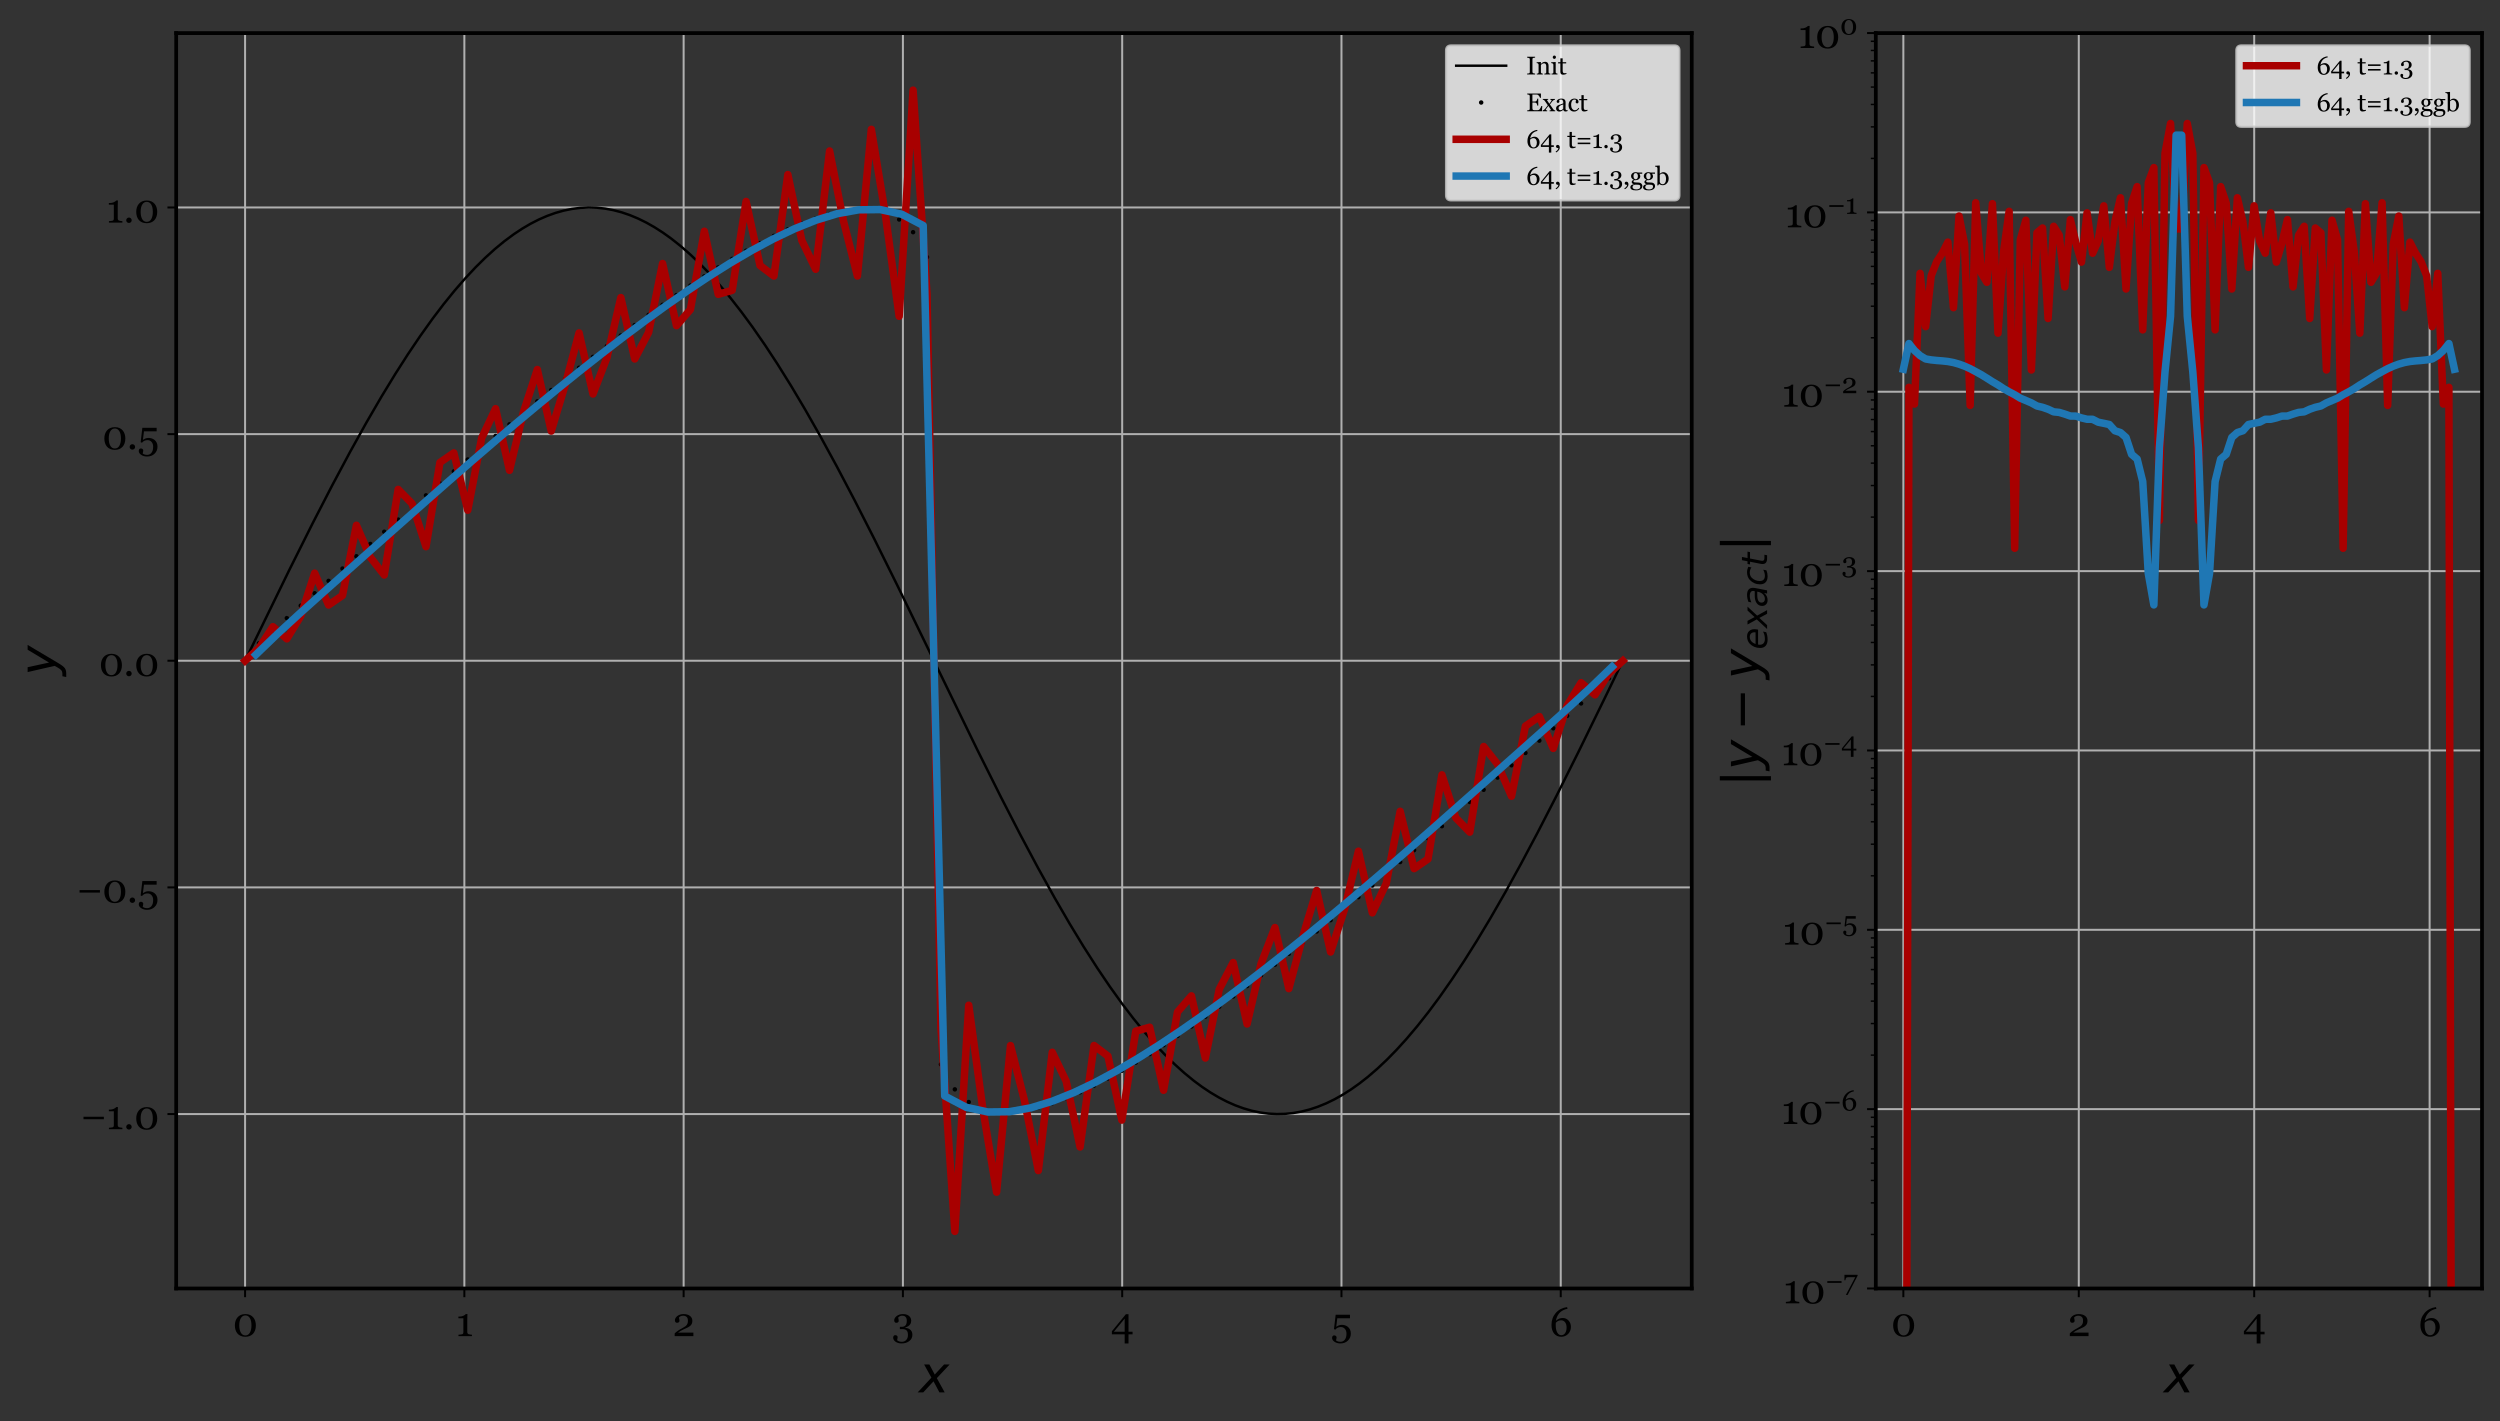 <?xml version="1.0" encoding="utf-8" standalone="no"?>
<!DOCTYPE svg PUBLIC "-//W3C//DTD SVG 1.1//EN"
  "http://www.w3.org/Graphics/SVG/1.1/DTD/svg11.dtd">
<svg xmlns:xlink="http://www.w3.org/1999/xlink" width="1000.796pt" height="569.009pt" viewBox="0 0 1000.796 569.009" xmlns="http://www.w3.org/2000/svg" version="1.1">
 <rect x="0" y="0" width="1000.796" height="569.009" fill="#333333" stroke="none"/>
 <defs>
  <style type="text/css">*{stroke-linejoin: round; stroke-linecap: butt}</style>
 </defs>
 <g id="figure_1">
  <g id="patch_1">
   <path d="M 0 569.009 
L 1000.796 569.009 
L 1000.796 0 
L 0 0 
L 0 569.009 
z
" style="fill: none"/>
  </g>
  <g id="axes_1">
   <g id="patch_2">
    <path d="M 70.531 515.788 
L 677.231 515.788 
L 677.231 13.248 
L 70.531 13.248 
L 70.531 515.788 
z
" style="fill: none"/>
   </g>
   <g id="matplotlib.axis_1">
    <g id="xtick_1">
     <g id="line2d_1">
      <path d="M 98.109 515.788 
L 98.109 13.248 
" clip-path="url(#pfa21ad5319)" style="fill: none; stroke: #b0b0b0; stroke-width: 0.8; stroke-linecap: square"/>
     </g>
     <g id="line2d_2">
      <defs>
       <path id="m1df9bf74dc" d="M 0 0 
L 0 3.5 
" style="stroke: #000000; stroke-width: 0.8"/>
      </defs>
      <g>
       <use xlink:href="#m1df9bf74dc" x="98.109" y="515.788" style="stroke: #000000; stroke-width: 0.8"/>
      </g>
     </g>
     <g id="text_1">
      <!-- 0 -->
      <g transform="translate(93.199 534.883) scale(0.16 -0.16)">
       <defs>
        <path id="Georgia-30" d="M 3209 2919 
Q 3409 2678 3507 2354 
Q 3606 2031 3606 1678 
Q 3606 1253 3484 917 
Q 3363 581 3150 359 
Q 2931 131 2631 15 
Q 2331 -100 1963 -100 
Q 1559 -100 1243 34 
Q 928 169 731 403 
Q 525 647 423 973 
Q 322 1300 322 1678 
Q 322 2050 420 2362 
Q 519 2675 728 2928 
Q 928 3172 1243 3312 
Q 1559 3453 1966 3453 
Q 2394 3453 2700 3309 
Q 3006 3166 3209 2919 
z
M 2916 1678 
Q 2916 2422 2661 2831 
Q 2406 3241 1969 3241 
Q 1525 3241 1269 2831 
Q 1013 2422 1013 1678 
Q 1013 972 1258 542 
Q 1503 113 1963 113 
Q 2422 113 2669 542 
Q 2916 972 2916 1678 
z
" transform="scale(0.016)"/>
       </defs>
       <use xlink:href="#Georgia-30"/>
      </g>
     </g>
    </g>
    <g id="xtick_2">
     <g id="line2d_3">
      <path d="M 185.89 515.788 
L 185.89 13.248 
" clip-path="url(#pfa21ad5319)" style="fill: none; stroke: #b0b0b0; stroke-width: 0.8; stroke-linecap: square"/>
     </g>
     <g id="line2d_4">
      <g>
       <use xlink:href="#m1df9bf74dc" x="185.89" y="515.788" style="stroke: #000000; stroke-width: 0.8"/>
      </g>
     </g>
     <g id="text_2">
      <!-- 1 -->
      <g transform="translate(182.452 534.883) scale(0.16 -0.16)">
       <defs>
        <path id="Georgia-31" d="M 2528 0 
L 422 0 
L 422 222 
Q 516 228 714 248 
Q 913 269 988 291 
Q 1084 322 1136 392 
Q 1188 463 1188 603 
L 1188 2797 
L 409 2797 
L 409 3059 
L 581 3059 
Q 919 3059 1186 3184 
Q 1453 3309 1569 3453 
L 1828 3453 
Q 1819 3250 1809 2978 
Q 1800 2706 1800 2491 
L 1800 638 
Q 1800 528 1848 442 
Q 1897 356 1988 316 
Q 2069 281 2253 253 
Q 2438 225 2528 222 
L 2528 0 
z
" transform="scale(0.016)"/>
       </defs>
       <use xlink:href="#Georgia-31"/>
      </g>
     </g>
    </g>
    <g id="xtick_3">
     <g id="line2d_5">
      <path d="M 273.671 515.788 
L 273.671 13.248 
" clip-path="url(#pfa21ad5319)" style="fill: none; stroke: #b0b0b0; stroke-width: 0.8; stroke-linecap: square"/>
     </g>
     <g id="line2d_6">
      <g>
       <use xlink:href="#m1df9bf74dc" x="273.671" y="515.788" style="stroke: #000000; stroke-width: 0.8"/>
      </g>
     </g>
     <g id="text_3">
      <!-- 2 -->
      <g transform="translate(269.202 534.883) scale(0.16 -0.16)">
       <defs>
        <path id="Georgia-32" d="M 3272 0 
L 344 0 
L 344 425 
Q 428 522 578 642 
Q 728 763 934 903 
Q 1059 988 1234 1088 
Q 1409 1188 1631 1306 
Q 1878 1438 2011 1538 
Q 2144 1638 2253 1784 
Q 2325 1881 2369 2026 
Q 2413 2172 2413 2441 
Q 2413 2831 2203 3014 
Q 1994 3197 1666 3197 
Q 1463 3197 1281 3117 
Q 1100 3038 1009 2897 
Q 1031 2797 1064 2659 
Q 1097 2522 1097 2391 
Q 1097 2272 998 2180 
Q 900 2088 706 2088 
Q 550 2088 465 2195 
Q 381 2303 381 2484 
Q 381 2653 475 2823 
Q 569 2994 744 3138 
Q 916 3278 1169 3365 
Q 1422 3453 1716 3453 
Q 2356 3453 2732 3167 
Q 3109 2881 3109 2403 
Q 3109 2175 3042 1987 
Q 2975 1800 2825 1656 
Q 2659 1497 2437 1383 
Q 2216 1269 1759 1066 
Q 1488 944 1253 811 
Q 1019 678 869 553 
L 3272 553 
L 3272 0 
z
" transform="scale(0.016)"/>
       </defs>
       <use xlink:href="#Georgia-32"/>
      </g>
     </g>
    </g>
    <g id="xtick_4">
     <g id="line2d_7">
      <path d="M 361.452 515.788 
L 361.452 13.248 
" clip-path="url(#pfa21ad5319)" style="fill: none; stroke: #b0b0b0; stroke-width: 0.8; stroke-linecap: square"/>
     </g>
     <g id="line2d_8">
      <g>
       <use xlink:href="#m1df9bf74dc" x="361.452" y="515.788" style="stroke: #000000; stroke-width: 0.8"/>
      </g>
     </g>
     <g id="text_4">
      <!-- 3 -->
      <g transform="translate(357.038 534.883) scale(0.16 -0.16)">
       <defs>
        <path id="Georgia-33" d="M 1522 -1141 
Q 1228 -1141 984 -1067 
Q 741 -994 566 -869 
Q 391 -744 295 -581 
Q 200 -419 200 -247 
Q 200 -94 275 29 
Q 350 153 516 153 
Q 703 153 801 61 
Q 900 -31 900 -150 
Q 900 -250 867 -403 
Q 834 -556 816 -622 
Q 838 -650 895 -697 
Q 953 -744 1038 -781 
Q 1138 -828 1247 -856 
Q 1356 -884 1556 -884 
Q 1744 -884 1917 -821 
Q 2091 -759 2222 -622 
Q 2359 -478 2436 -286 
Q 2513 -94 2513 219 
Q 2513 388 2477 553 
Q 2441 719 2344 841 
Q 2247 963 2080 1030 
Q 1913 1097 1656 1097 
L 1247 1097 
L 1247 1456 
L 1519 1456 
Q 1950 1456 2140 1693 
Q 2331 1931 2331 2409 
Q 2331 2800 2147 2998 
Q 1963 3197 1625 3197 
Q 1463 3197 1358 3158 
Q 1253 3119 1188 3081 
Q 1109 3038 1059 2984 
Q 1009 2931 984 2906 
Q 1006 2806 1037 2661 
Q 1069 2516 1069 2384 
Q 1069 2269 970 2176 
Q 872 2084 681 2084 
Q 516 2084 439 2203 
Q 363 2322 363 2478 
Q 363 2641 453 2809 
Q 544 2978 722 3125 
Q 900 3272 1156 3362 
Q 1413 3453 1747 3453 
Q 2131 3453 2382 3339 
Q 2634 3225 2778 3063 
Q 2919 2903 2972 2728 
Q 3025 2553 3025 2428 
Q 3025 2272 2981 2114 
Q 2938 1956 2838 1822 
Q 2728 1675 2548 1554 
Q 2369 1434 2097 1359 
L 2097 1309 
Q 2272 1294 2470 1231 
Q 2669 1169 2828 1047 
Q 2994 919 3100 717 
Q 3206 516 3206 206 
Q 3206 -394 2725 -767 
Q 2244 -1141 1522 -1141 
z
" transform="scale(0.016)"/>
       </defs>
       <use xlink:href="#Georgia-33"/>
      </g>
     </g>
    </g>
    <g id="xtick_5">
     <g id="line2d_9">
      <path d="M 449.233 515.788 
L 449.233 13.248 
" clip-path="url(#pfa21ad5319)" style="fill: none; stroke: #b0b0b0; stroke-width: 0.8; stroke-linecap: square"/>
     </g>
     <g id="line2d_10">
      <g>
       <use xlink:href="#m1df9bf74dc" x="449.233" y="515.788" style="stroke: #000000; stroke-width: 0.8"/>
      </g>
     </g>
     <g id="text_5">
      <!-- 4 -->
      <g transform="translate(444.713 534.883) scale(0.16 -0.16)">
       <defs>
        <path id="Georgia-34" d="M 3388 281 
L 2753 281 
L 2753 -1141 
L 2153 -1141 
L 2153 281 
L 153 281 
L 153 763 
L 2344 3434 
L 2753 3434 
L 2753 691 
L 3388 691 
L 3388 281 
z
M 2153 691 
L 2153 2738 
L 466 691 
L 2153 691 
z
" transform="scale(0.016)"/>
       </defs>
       <use xlink:href="#Georgia-34"/>
      </g>
     </g>
    </g>
    <g id="xtick_6">
     <g id="line2d_11">
      <path d="M 537.014 515.788 
L 537.014 13.248 
" clip-path="url(#pfa21ad5319)" style="fill: none; stroke: #b0b0b0; stroke-width: 0.8; stroke-linecap: square"/>
     </g>
     <g id="line2d_12">
      <g>
       <use xlink:href="#m1df9bf74dc" x="537.014" y="515.788" style="stroke: #000000; stroke-width: 0.8"/>
      </g>
     </g>
     <g id="text_6">
      <!-- 5 -->
      <g transform="translate(532.788 534.883) scale(0.16 -0.16)">
       <defs>
        <path id="Georgia-35" d="M 2634 1466 
Q 2841 1303 2977 1047 
Q 3113 791 3113 406 
Q 3113 -266 2653 -703 
Q 2194 -1141 1488 -1141 
Q 941 -1141 562 -881 
Q 184 -622 184 -278 
Q 184 -119 262 0 
Q 341 119 503 119 
Q 691 119 789 20 
Q 888 -78 888 -194 
Q 888 -294 853 -444 
Q 819 -594 800 -666 
Q 825 -688 881 -725 
Q 938 -763 1016 -797 
Q 1097 -831 1214 -857 
Q 1331 -884 1488 -884 
Q 1688 -884 1866 -803 
Q 2044 -722 2166 -563 
Q 2300 -388 2367 -164 
Q 2434 59 2434 403 
Q 2434 844 2189 1133 
Q 1944 1422 1544 1422 
Q 1294 1422 1076 1328 
Q 859 1234 688 1016 
L 478 1097 
L 744 3353 
L 2981 3353 
L 2981 2797 
L 997 2797 
L 834 1472 
Q 975 1572 1204 1670 
Q 1434 1769 1709 1769 
Q 1938 1769 2183 1698 
Q 2428 1628 2634 1466 
z
" transform="scale(0.016)"/>
       </defs>
       <use xlink:href="#Georgia-35"/>
      </g>
     </g>
    </g>
    <g id="xtick_7">
     <g id="line2d_13">
      <path d="M 624.795 515.788 
L 624.795 13.248 
" clip-path="url(#pfa21ad5319)" style="fill: none; stroke: #b0b0b0; stroke-width: 0.8; stroke-linecap: square"/>
     </g>
     <g id="line2d_14">
      <g>
       <use xlink:href="#m1df9bf74dc" x="624.795" y="515.788" style="stroke: #000000; stroke-width: 0.8"/>
      </g>
     </g>
     <g id="text_7">
      <!-- 6 -->
      <g transform="translate(620.268 534.883) scale(0.16 -0.16)">
       <defs>
        <path id="Georgia-36" d="M 3359 1441 
Q 3359 1116 3242 831 
Q 3125 547 2928 347 
Q 2700 119 2423 9 
Q 2147 -100 1847 -100 
Q 1500 -100 1219 28 
Q 938 156 741 391 
Q 541 628 431 972 
Q 322 1316 322 1744 
Q 322 2859 986 3625 
Q 1650 4391 2766 4544 
L 2822 4263 
L 2541 4213 
Q 1863 3994 1492 3531 
Q 1122 3069 1013 2409 
Q 1281 2644 1543 2741 
Q 1806 2838 2097 2838 
Q 2619 2838 2989 2438 
Q 3359 2038 3359 1441 
z
M 2681 1356 
Q 2681 1863 2448 2169 
Q 2216 2475 1825 2475 
Q 1591 2475 1389 2387 
Q 1188 2300 1000 2094 
Q 997 2056 990 1920 
Q 984 1784 984 1706 
Q 984 975 1223 561 
Q 1463 147 1853 147 
Q 2225 147 2453 470 
Q 2681 794 2681 1356 
z
" transform="scale(0.016)"/>
       </defs>
       <use xlink:href="#Georgia-36"/>
      </g>
     </g>
    </g>
    <g id="text_8">
     <!-- $x$ -->
     <g transform="translate(367.881 557.471) scale(0.2 -0.2)">
      <defs>
       <path id="DejaVuSans-Oblique-78" d="M 3841 3500 
L 2234 1784 
L 3219 0 
L 2559 0 
L 1819 1388 
L 531 0 
L -166 0 
L 1556 1844 
L 641 3500 
L 1300 3500 
L 1972 2234 
L 3144 3500 
L 3841 3500 
z
" transform="scale(0.016)"/>
      </defs>
      <use xlink:href="#DejaVuSans-Oblique-78" transform="translate(0 0.312)"/>
     </g>
    </g>
   </g>
   <g id="matplotlib.axis_2">
    <g id="ytick_1">
     <g id="line2d_15">
      <path d="M 70.531 445.981 
L 677.231 445.981 
" clip-path="url(#pfa21ad5319)" style="fill: none; stroke: #b0b0b0; stroke-width: 0.8; stroke-linecap: square"/>
     </g>
     <g id="line2d_16">
      <defs>
       <path id="m1dd96ff021" d="M 0 0 
L -3.5 0 
" style="stroke: #000000; stroke-width: 0.8"/>
      </defs>
      <g>
       <use xlink:href="#m1dd96ff021" x="70.531" y="445.981" style="stroke: #000000; stroke-width: 0.8"/>
      </g>
     </g>
     <g id="text_9">
      <!-- −1.0 -->
      <g transform="translate(32.234 452.029) scale(0.16 -0.16)">
       <defs>
        <path id="Georgia-2212" d="M 3650 1553 
L 466 1553 
L 466 1944 
L 3650 1944 
L 3650 1553 
z
" transform="scale(0.016)"/>
        <path id="Georgia-2e" d="M 1297 359 
Q 1297 184 1170 60 
Q 1044 -63 869 -63 
Q 694 -63 567 60 
Q 441 184 441 359 
Q 441 534 567 661 
Q 694 788 869 788 
Q 1044 788 1170 661 
Q 1297 534 1297 359 
z
" transform="scale(0.016)"/>
       </defs>
       <use xlink:href="#Georgia-2212"/>
       <use xlink:href="#Georgia-31" x="64.307"/>
       <use xlink:href="#Georgia-2e" x="107.275"/>
       <use xlink:href="#Georgia-30" x="134.229"/>
      </g>
     </g>
    </g>
    <g id="ytick_2">
     <g id="line2d_17">
      <path d="M 70.531 355.249 
L 677.231 355.249 
" clip-path="url(#pfa21ad5319)" style="fill: none; stroke: #b0b0b0; stroke-width: 0.8; stroke-linecap: square"/>
     </g>
     <g id="line2d_18">
      <g>
       <use xlink:href="#m1dd96ff021" x="70.531" y="355.249" style="stroke: #000000; stroke-width: 0.8"/>
      </g>
     </g>
     <g id="text_10">
      <!-- −0.5 -->
      <g transform="translate(30.656 361.297) scale(0.16 -0.16)">
       <use xlink:href="#Georgia-2212"/>
       <use xlink:href="#Georgia-30" x="64.307"/>
       <use xlink:href="#Georgia-2e" x="125.684"/>
       <use xlink:href="#Georgia-35" x="152.637"/>
      </g>
     </g>
    </g>
    <g id="ytick_3">
     <g id="line2d_19">
      <path d="M 70.531 264.517 
L 677.231 264.517 
" clip-path="url(#pfa21ad5319)" style="fill: none; stroke: #b0b0b0; stroke-width: 0.8; stroke-linecap: square"/>
     </g>
     <g id="line2d_20">
      <g>
       <use xlink:href="#m1dd96ff021" x="70.531" y="264.517" style="stroke: #000000; stroke-width: 0.8"/>
      </g>
     </g>
     <g id="text_11">
      <!-- 0.0 -->
      <g transform="translate(39.579 270.565) scale(0.16 -0.16)">
       <use xlink:href="#Georgia-30"/>
       <use xlink:href="#Georgia-2e" x="61.377"/>
       <use xlink:href="#Georgia-30" x="88.33"/>
      </g>
     </g>
    </g>
    <g id="ytick_4">
     <g id="line2d_21">
      <path d="M 70.531 173.786 
L 677.231 173.786 
" clip-path="url(#pfa21ad5319)" style="fill: none; stroke: #b0b0b0; stroke-width: 0.8; stroke-linecap: square"/>
     </g>
     <g id="line2d_22">
      <g>
       <use xlink:href="#m1dd96ff021" x="70.531" y="173.786" style="stroke: #000000; stroke-width: 0.8"/>
      </g>
     </g>
     <g id="text_12">
      <!-- 0.5 -->
      <g transform="translate(40.946 179.833) scale(0.16 -0.16)">
       <use xlink:href="#Georgia-30"/>
       <use xlink:href="#Georgia-2e" x="61.377"/>
       <use xlink:href="#Georgia-35" x="88.33"/>
      </g>
     </g>
    </g>
    <g id="ytick_5">
     <g id="line2d_23">
      <path d="M 70.531 83.054 
L 677.231 83.054 
" clip-path="url(#pfa21ad5319)" style="fill: none; stroke: #b0b0b0; stroke-width: 0.8; stroke-linecap: square"/>
     </g>
     <g id="line2d_24">
      <g>
       <use xlink:href="#m1dd96ff021" x="70.531" y="83.054" style="stroke: #000000; stroke-width: 0.8"/>
      </g>
     </g>
     <g id="text_13">
      <!-- 1.0 -->
      <g transform="translate(42.524 89.101) scale(0.16 -0.16)">
       <use xlink:href="#Georgia-31"/>
       <use xlink:href="#Georgia-2e" x="42.969"/>
       <use xlink:href="#Georgia-30" x="69.922"/>
      </g>
     </g>
    </g>
    <g id="text_14">
     <!-- $y$ -->
     <g transform="translate(22.319 270.517) rotate(-90) scale(0.2 -0.2)">
      <defs>
       <path id="DejaVuSans-Oblique-79" d="M 1588 -325 
Q 1188 -997 936 -1164 
Q 684 -1331 294 -1331 
L -159 -1331 
L -63 -850 
L 269 -850 
Q 509 -850 678 -719 
Q 847 -588 1056 -206 
L 1234 128 
L 459 3500 
L 1069 3500 
L 1650 819 
L 3256 3500 
L 3859 3500 
L 1588 -325 
z
" transform="scale(0.016)"/>
      </defs>
      <use xlink:href="#DejaVuSans-Oblique-79" transform="translate(0 0.312)"/>
     </g>
    </g>
   </g>
   <g id="line2d_25">
    <path d="M 98.109 264.517 
L 115.776 228.242 
L 125.161 209.474 
L 132.891 194.482 
L 140.068 181.043 
L 146.693 169.132 
L 152.766 158.688 
L 158.287 149.632 
L 163.256 141.87 
L 168.225 134.5 
L 173.194 127.546 
L 177.611 121.733 
L 182.027 116.281 
L 186.444 111.205 
L 190.309 107.081 
L 194.173 103.262 
L 198.038 99.755 
L 201.903 96.568 
L 205.767 93.706 
L 209.08 91.517 
L 212.393 89.573 
L 215.705 87.879 
L 219.018 86.437 
L 222.33 85.248 
L 225.643 84.314 
L 228.956 83.637 
L 232.268 83.217 
L 235.581 83.056 
L 238.893 83.152 
L 242.206 83.508 
L 245.518 84.12 
L 248.831 84.99 
L 252.144 86.116 
L 255.456 87.495 
L 258.769 89.126 
L 262.081 91.008 
L 265.394 93.136 
L 268.707 95.508 
L 272.571 98.58 
L 276.436 101.973 
L 280.301 105.681 
L 284.165 109.697 
L 288.03 114.013 
L 292.447 119.303 
L 296.864 124.959 
L 301.28 130.969 
L 306.249 138.134 
L 311.218 145.703 
L 316.739 154.559 
L 322.26 163.85 
L 328.333 174.528 
L 334.958 186.666 
L 342.136 200.313 
L 349.865 215.487 
L 359.251 234.413 
L 373.053 262.806 
L 391.272 300.234 
L 400.658 319.017 
L 408.387 334.027 
L 415.564 347.485 
L 422.19 359.417 
L 428.263 369.883 
L 433.784 378.96 
L 439.305 387.585 
L 444.274 394.933 
L 449.242 401.862 
L 453.659 407.653 
L 458.076 413.082 
L 462.493 418.135 
L 466.357 422.237 
L 470.222 426.034 
L 474.087 429.518 
L 477.951 432.682 
L 481.264 435.135 
L 484.577 437.345 
L 487.889 439.309 
L 491.202 441.024 
L 494.514 442.488 
L 497.827 443.698 
L 501.14 444.653 
L 504.452 445.352 
L 507.765 445.793 
L 511.077 445.976 
L 514.39 445.901 
L 517.702 445.567 
L 521.015 444.975 
L 524.328 444.127 
L 527.64 443.023 
L 530.953 441.665 
L 534.265 440.054 
L 537.578 438.194 
L 540.891 436.086 
L 544.203 433.734 
L 547.516 431.141 
L 551.38 427.816 
L 555.245 424.175 
L 559.11 420.224 
L 562.974 415.971 
L 567.391 410.753 
L 571.808 405.164 
L 576.225 399.219 
L 581.194 392.124 
L 586.163 384.62 
L 591.131 376.732 
L 596.652 367.547 
L 602.725 356.974 
L 608.798 345.958 
L 615.424 333.499 
L 623.153 318.472 
L 631.987 300.793 
L 643.581 277.062 
L 649.654 264.517 
L 649.654 264.517 
" clip-path="url(#pfa21ad5319)" style="fill: none; stroke: #000000; stroke-linecap: square"/>
   </g>
   <g id="line2d_26">
    <defs>
     <path id="m585b1df81b" d="M 0 0.4 
C 0.106 0.4 0.208 0.358 0.283 0.283 
C 0.358 0.208 0.4 0.106 0.4 0 
C 0.4 -0.106 0.358 -0.208 0.283 -0.283 
C 0.208 -0.358 0.106 -0.4 0 -0.4 
C -0.106 -0.4 -0.208 -0.358 -0.283 -0.283 
C -0.358 -0.208 -0.4 -0.106 -0.4 0 
C -0.4 0.106 -0.358 0.208 -0.283 0.283 
C -0.208 0.358 -0.106 0.4 0 0.4 
z
" style="stroke: #000000"/>
    </defs>
    <g clip-path="url(#pfa21ad5319)">
     <use xlink:href="#m585b1df81b" x="98.109" y="264.517" style="stroke: #000000"/>
     <use xlink:href="#m585b1df81b" x="103.68" y="257.51" style="stroke: #000000"/>
     <use xlink:href="#m585b1df81b" x="109.251" y="252.434" style="stroke: #000000"/>
     <use xlink:href="#m585b1df81b" x="114.822" y="247.435" style="stroke: #000000"/>
     <use xlink:href="#m585b1df81b" x="120.393" y="242.458" style="stroke: #000000"/>
     <use xlink:href="#m585b1df81b" x="125.964" y="237.494" style="stroke: #000000"/>
     <use xlink:href="#m585b1df81b" x="131.535" y="232.541" style="stroke: #000000"/>
     <use xlink:href="#m585b1df81b" x="137.107" y="227.6" style="stroke: #000000"/>
     <use xlink:href="#m585b1df81b" x="142.678" y="222.673" style="stroke: #000000"/>
     <use xlink:href="#m585b1df81b" x="148.249" y="217.762" style="stroke: #000000"/>
     <use xlink:href="#m585b1df81b" x="153.82" y="212.867" style="stroke: #000000"/>
     <use xlink:href="#m585b1df81b" x="159.391" y="207.99" style="stroke: #000000"/>
     <use xlink:href="#m585b1df81b" x="164.962" y="203.134" style="stroke: #000000"/>
     <use xlink:href="#m585b1df81b" x="170.534" y="198.3" style="stroke: #000000"/>
     <use xlink:href="#m585b1df81b" x="176.105" y="193.49" style="stroke: #000000"/>
     <use xlink:href="#m585b1df81b" x="181.676" y="188.706" style="stroke: #000000"/>
     <use xlink:href="#m585b1df81b" x="187.247" y="183.951" style="stroke: #000000"/>
     <use xlink:href="#m585b1df81b" x="192.818" y="179.225" style="stroke: #000000"/>
     <use xlink:href="#m585b1df81b" x="198.389" y="174.533" style="stroke: #000000"/>
     <use xlink:href="#m585b1df81b" x="203.961" y="169.877" style="stroke: #000000"/>
     <use xlink:href="#m585b1df81b" x="209.532" y="165.259" style="stroke: #000000"/>
     <use xlink:href="#m585b1df81b" x="215.103" y="160.683" style="stroke: #000000"/>
     <use xlink:href="#m585b1df81b" x="220.674" y="156.152" style="stroke: #000000"/>
     <use xlink:href="#m585b1df81b" x="226.245" y="151.669" style="stroke: #000000"/>
     <use xlink:href="#m585b1df81b" x="231.816" y="147.239" style="stroke: #000000"/>
     <use xlink:href="#m585b1df81b" x="237.388" y="142.866" style="stroke: #000000"/>
     <use xlink:href="#m585b1df81b" x="242.959" y="138.554" style="stroke: #000000"/>
     <use xlink:href="#m585b1df81b" x="248.53" y="134.31" style="stroke: #000000"/>
     <use xlink:href="#m585b1df81b" x="254.101" y="130.138" style="stroke: #000000"/>
     <use xlink:href="#m585b1df81b" x="259.672" y="126.045" style="stroke: #000000"/>
     <use xlink:href="#m585b1df81b" x="265.243" y="122.039" style="stroke: #000000"/>
     <use xlink:href="#m585b1df81b" x="270.815" y="118.128" style="stroke: #000000"/>
     <use xlink:href="#m585b1df81b" x="276.386" y="114.321" style="stroke: #000000"/>
     <use xlink:href="#m585b1df81b" x="281.957" y="110.63" style="stroke: #000000"/>
     <use xlink:href="#m585b1df81b" x="287.528" y="107.066" style="stroke: #000000"/>
     <use xlink:href="#m585b1df81b" x="293.099" y="103.646" style="stroke: #000000"/>
     <use xlink:href="#m585b1df81b" x="298.67" y="100.385" style="stroke: #000000"/>
     <use xlink:href="#m585b1df81b" x="304.242" y="97.304" style="stroke: #000000"/>
     <use xlink:href="#m585b1df81b" x="309.813" y="94.428" style="stroke: #000000"/>
     <use xlink:href="#m585b1df81b" x="315.384" y="91.788" style="stroke: #000000"/>
     <use xlink:href="#m585b1df81b" x="320.955" y="89.421" style="stroke: #000000"/>
     <use xlink:href="#m585b1df81b" x="326.526" y="87.375" style="stroke: #000000"/>
     <use xlink:href="#m585b1df81b" x="332.097" y="85.712" style="stroke: #000000"/>
     <use xlink:href="#m585b1df81b" x="337.669" y="84.517" style="stroke: #000000"/>
     <use xlink:href="#m585b1df81b" x="343.24" y="83.906" style="stroke: #000000"/>
     <use xlink:href="#m585b1df81b" x="348.811" y="84.05" style="stroke: #000000"/>
     <use xlink:href="#m585b1df81b" x="354.382" y="85.216" style="stroke: #000000"/>
     <use xlink:href="#m585b1df81b" x="359.953" y="87.869" style="stroke: #000000"/>
     <use xlink:href="#m585b1df81b" x="365.524" y="92.944" style="stroke: #000000"/>
     <use xlink:href="#m585b1df81b" x="371.096" y="102.937" style="stroke: #000000"/>
     <use xlink:href="#m585b1df81b" x="376.667" y="426.098" style="stroke: #000000"/>
     <use xlink:href="#m585b1df81b" x="382.238" y="436.091" style="stroke: #000000"/>
     <use xlink:href="#m585b1df81b" x="387.809" y="441.166" style="stroke: #000000"/>
     <use xlink:href="#m585b1df81b" x="393.38" y="443.819" style="stroke: #000000"/>
     <use xlink:href="#m585b1df81b" x="398.951" y="444.985" style="stroke: #000000"/>
     <use xlink:href="#m585b1df81b" x="404.522" y="445.129" style="stroke: #000000"/>
     <use xlink:href="#m585b1df81b" x="410.094" y="444.518" style="stroke: #000000"/>
     <use xlink:href="#m585b1df81b" x="415.665" y="443.323" style="stroke: #000000"/>
     <use xlink:href="#m585b1df81b" x="421.236" y="441.66" style="stroke: #000000"/>
     <use xlink:href="#m585b1df81b" x="426.807" y="439.614" style="stroke: #000000"/>
     <use xlink:href="#m585b1df81b" x="432.378" y="437.247" style="stroke: #000000"/>
     <use xlink:href="#m585b1df81b" x="437.949" y="434.607" style="stroke: #000000"/>
     <use xlink:href="#m585b1df81b" x="443.521" y="431.731" style="stroke: #000000"/>
     <use xlink:href="#m585b1df81b" x="449.092" y="428.65" style="stroke: #000000"/>
     <use xlink:href="#m585b1df81b" x="454.663" y="425.389" style="stroke: #000000"/>
     <use xlink:href="#m585b1df81b" x="460.234" y="421.969" style="stroke: #000000"/>
     <use xlink:href="#m585b1df81b" x="465.805" y="418.405" style="stroke: #000000"/>
     <use xlink:href="#m585b1df81b" x="471.376" y="414.714" style="stroke: #000000"/>
     <use xlink:href="#m585b1df81b" x="476.948" y="410.907" style="stroke: #000000"/>
     <use xlink:href="#m585b1df81b" x="482.519" y="406.996" style="stroke: #000000"/>
     <use xlink:href="#m585b1df81b" x="488.09" y="402.99" style="stroke: #000000"/>
     <use xlink:href="#m585b1df81b" x="493.661" y="398.897" style="stroke: #000000"/>
     <use xlink:href="#m585b1df81b" x="499.232" y="394.725" style="stroke: #000000"/>
     <use xlink:href="#m585b1df81b" x="504.803" y="390.481" style="stroke: #000000"/>
     <use xlink:href="#m585b1df81b" x="510.375" y="386.169" style="stroke: #000000"/>
     <use xlink:href="#m585b1df81b" x="515.946" y="381.796" style="stroke: #000000"/>
     <use xlink:href="#m585b1df81b" x="521.517" y="377.366" style="stroke: #000000"/>
     <use xlink:href="#m585b1df81b" x="527.088" y="372.883" style="stroke: #000000"/>
     <use xlink:href="#m585b1df81b" x="532.659" y="368.352" style="stroke: #000000"/>
     <use xlink:href="#m585b1df81b" x="538.23" y="363.776" style="stroke: #000000"/>
     <use xlink:href="#m585b1df81b" x="543.802" y="359.158" style="stroke: #000000"/>
     <use xlink:href="#m585b1df81b" x="549.373" y="354.502" style="stroke: #000000"/>
     <use xlink:href="#m585b1df81b" x="554.944" y="349.81" style="stroke: #000000"/>
     <use xlink:href="#m585b1df81b" x="560.515" y="345.084" style="stroke: #000000"/>
     <use xlink:href="#m585b1df81b" x="566.086" y="340.329" style="stroke: #000000"/>
     <use xlink:href="#m585b1df81b" x="571.657" y="335.545" style="stroke: #000000"/>
     <use xlink:href="#m585b1df81b" x="577.229" y="330.735" style="stroke: #000000"/>
     <use xlink:href="#m585b1df81b" x="582.8" y="325.901" style="stroke: #000000"/>
     <use xlink:href="#m585b1df81b" x="588.371" y="321.045" style="stroke: #000000"/>
     <use xlink:href="#m585b1df81b" x="593.942" y="316.168" style="stroke: #000000"/>
     <use xlink:href="#m585b1df81b" x="599.513" y="311.273" style="stroke: #000000"/>
     <use xlink:href="#m585b1df81b" x="605.084" y="306.362" style="stroke: #000000"/>
     <use xlink:href="#m585b1df81b" x="610.656" y="301.435" style="stroke: #000000"/>
     <use xlink:href="#m585b1df81b" x="616.227" y="296.494" style="stroke: #000000"/>
     <use xlink:href="#m585b1df81b" x="621.798" y="291.541" style="stroke: #000000"/>
     <use xlink:href="#m585b1df81b" x="627.369" y="286.577" style="stroke: #000000"/>
     <use xlink:href="#m585b1df81b" x="632.94" y="281.6" style="stroke: #000000"/>
     <use xlink:href="#m585b1df81b" x="638.511" y="276.601" style="stroke: #000000"/>
     <use xlink:href="#m585b1df81b" x="644.083" y="271.525" style="stroke: #000000"/>
     <use xlink:href="#m585b1df81b" x="649.654" y="264.517" style="stroke: #000000"/>
    </g>
   </g>
   <g id="line2d_27">
    <path d="M 98.109 264.517 
L 103.68 259.43 
L 109.251 250.884 
L 114.822 255.739 
L 120.393 246.645 
L 125.964 229.442 
L 131.535 242.19 
L 137.107 238.367 
L 142.678 210.28 
L 148.249 223.103 
L 153.82 230.19 
L 159.391 195.915 
L 164.962 201.611 
L 170.534 218.843 
L 176.105 185.156 
L 181.676 181.308 
L 187.247 204.253 
L 192.818 175.374 
L 198.389 163.603 
L 203.961 188.282 
L 209.532 165.016 
L 215.103 147.927 
L 220.674 172.571 
L 226.245 154.07 
L 231.816 133.27 
L 237.388 157.722 
L 242.959 143.204 
L 248.53 119.124 
L 254.101 143.697 
L 259.672 133.019 
L 265.243 105.487 
L 270.815 130.377 
L 276.386 123.909 
L 281.957 92.576 
L 287.528 117.816 
L 293.099 116.224 
L 298.67 80.636 
L 304.242 106.267 
L 309.813 110.502 
L 315.384 69.883 
L 320.955 96.211 
L 326.526 107.787 
L 332.097 60.438 
L 337.669 88.534 
L 343.24 110.481 
L 348.811 51.781 
L 354.382 85.564 
L 359.953 126.615 
L 365.524 36.09 
L 371.096 117.625 
L 376.667 411.41 
L 382.238 492.945 
L 387.809 402.42 
L 393.38 443.471 
L 398.951 477.254 
L 404.522 418.554 
L 410.094 440.501 
L 415.665 468.597 
L 421.236 421.248 
L 426.807 432.824 
L 432.378 459.152 
L 437.949 418.533 
L 443.521 422.768 
L 449.092 448.399 
L 454.663 412.811 
L 460.234 411.219 
L 465.805 436.459 
L 471.376 405.126 
L 476.948 398.658 
L 482.519 423.548 
L 488.09 396.016 
L 493.661 385.338 
L 499.232 409.911 
L 504.803 385.831 
L 510.375 371.313 
L 515.946 395.765 
L 521.517 374.965 
L 527.088 356.464 
L 532.659 381.108 
L 538.23 364.019 
L 543.802 340.753 
L 549.373 365.432 
L 554.944 353.661 
L 560.515 324.782 
L 566.086 347.727 
L 571.657 343.879 
L 577.229 310.192 
L 582.8 327.424 
L 588.371 333.12 
L 593.942 298.845 
L 599.513 305.932 
L 605.084 318.755 
L 610.656 290.668 
L 616.227 286.845 
L 621.798 299.593 
L 627.369 282.39 
L 632.94 273.296 
L 638.511 278.151 
L 644.083 269.605 
L 649.654 264.517 
" clip-path="url(#pfa21ad5319)" style="fill: none; stroke: #a80000; stroke-width: 3; stroke-linecap: square"/>
   </g>
   <g id="line2d_28">
    <path d="M 102.417 262.094 
L 111.035 253.798 
L 119.653 245.888 
L 128.271 238.156 
L 136.889 230.49 
L 145.507 222.837 
L 154.125 215.184 
L 162.743 207.538 
L 171.361 199.918 
L 179.978 192.346 
L 188.596 184.841 
L 197.214 177.421 
L 205.832 170.101 
L 214.45 162.892 
L 223.068 155.806 
L 231.686 148.854 
L 240.304 142.05 
L 248.922 135.41 
L 257.54 128.954 
L 266.157 122.705 
L 274.775 116.692 
L 283.393 110.948 
L 292.011 105.514 
L 300.629 100.442 
L 309.247 95.799 
L 317.865 91.676 
L 326.483 88.201 
L 335.101 85.555 
L 343.718 83.996 
L 352.336 83.888 
L 360.954 85.747 
L 369.572 90.28 
L 378.19 438.755 
L 386.808 443.288 
L 395.426 445.147 
L 404.044 445.039 
L 412.662 443.48 
L 421.28 440.834 
L 429.897 437.359 
L 438.515 433.236 
L 447.133 428.593 
L 455.751 423.521 
L 464.369 418.087 
L 472.987 412.343 
L 481.605 406.33 
L 490.223 400.081 
L 498.841 393.625 
L 507.458 386.985 
L 516.076 380.181 
L 524.694 373.229 
L 533.312 366.143 
L 541.93 358.934 
L 550.548 351.614 
L 559.166 344.194 
L 567.784 336.689 
L 576.402 329.117 
L 585.019 321.497 
L 593.637 313.851 
L 602.255 306.198 
L 610.873 298.545 
L 619.491 290.879 
L 628.109 283.147 
L 636.727 275.237 
L 645.345 266.941 
" clip-path="url(#pfa21ad5319)" style="fill: none; stroke: #1f77b4; stroke-width: 3; stroke-linecap: square"/>
   </g>
   <g id="patch_3">
    <path d="M 70.531 515.788 
L 70.531 13.248 
" style="fill: none; stroke: #000000; stroke-width: 1.5; stroke-linejoin: miter; stroke-linecap: square"/>
   </g>
   <g id="patch_4">
    <path d="M 677.231 515.788 
L 677.231 13.248 
" style="fill: none; stroke: #000000; stroke-width: 1.5; stroke-linejoin: miter; stroke-linecap: square"/>
   </g>
   <g id="patch_5">
    <path d="M 70.531 515.788 
L 677.231 515.788 
" style="fill: none; stroke: #000000; stroke-width: 1.5; stroke-linejoin: miter; stroke-linecap: square"/>
   </g>
   <g id="patch_6">
    <path d="M 70.531 13.248 
L 677.231 13.248 
" style="fill: none; stroke: #000000; stroke-width: 1.5; stroke-linejoin: miter; stroke-linecap: square"/>
   </g>
   <g id="legend_1">
    <g id="patch_7">
     <path d="M 580.942 80.16 
L 670.231 80.16 
Q 672.231 80.16 672.231 78.16 
L 672.231 20.247 
Q 672.231 18.247 670.231 18.247 
L 580.942 18.247 
Q 578.942 18.247 578.942 20.247 
L 578.942 78.16 
Q 578.942 80.16 580.942 80.16 
z
" style="fill: #ffffff; opacity: 0.8; stroke: #cccccc; stroke-linejoin: miter"/>
    </g>
    <g id="line2d_29">
     <path d="M 582.942 26.307 
L 592.942 26.307 
L 602.942 26.307 
" style="fill: none; stroke: #000000; stroke-linecap: square"/>
    </g>
    <g id="text_15">
     <!-- Init -->
     <g transform="translate(610.942 29.807) scale(0.1 -0.1)">
      <defs>
       <path id="Georgia-49" d="M 2244 0 
L 247 0 
L 247 222 
Q 331 228 490 240 
Q 650 253 716 278 
Q 819 319 866 389 
Q 913 459 913 584 
L 913 3797 
Q 913 3906 878 3979 
Q 844 4053 716 4103 
Q 622 4141 480 4173 
Q 338 4206 247 4213 
L 247 4434 
L 2244 4434 
L 2244 4213 
Q 2147 4209 2012 4189 
Q 1878 4169 1778 4138 
Q 1659 4100 1618 4015 
Q 1578 3931 1578 3828 
L 1578 619 
Q 1578 516 1623 436 
Q 1669 356 1778 309 
Q 1844 284 1992 254 
Q 2141 225 2244 222 
L 2244 0 
z
" transform="scale(0.016)"/>
       <path id="Georgia-6e" d="M 3628 0 
L 2119 0 
L 2119 206 
Q 2191 213 2277 219 
Q 2363 225 2419 244 
Q 2506 272 2548 342 
Q 2591 413 2591 525 
L 2591 2109 
Q 2591 2438 2436 2616 
Q 2281 2794 2059 2794 
Q 1894 2794 1756 2742 
Q 1619 2691 1513 2616 
Q 1409 2544 1348 2461 
Q 1288 2378 1259 2328 
L 1259 556 
Q 1259 450 1303 381 
Q 1347 313 1434 275 
Q 1500 244 1576 228 
Q 1653 213 1734 206 
L 1734 0 
L 225 0 
L 225 206 
Q 297 213 373 219 
Q 450 225 506 244 
Q 594 272 636 342 
Q 678 413 678 525 
L 678 2428 
Q 678 2534 633 2623 
Q 588 2713 506 2769 
Q 447 2806 365 2823 
Q 284 2841 191 2847 
L 191 3050 
L 1216 3119 
L 1259 3075 
L 1259 2641 
L 1275 2641 
Q 1350 2716 1462 2820 
Q 1575 2925 1675 2991 
Q 1791 3066 1950 3116 
Q 2109 3166 2309 3166 
Q 2753 3166 2967 2889 
Q 3181 2613 3181 2153 
L 3181 550 
Q 3181 441 3218 373 
Q 3256 306 3347 269 
Q 3422 238 3476 225 
Q 3531 213 3628 206 
L 3628 0 
z
" transform="scale(0.016)"/>
       <path id="Georgia-69" d="M 1722 0 
L 231 0 
L 231 206 
Q 303 213 379 219 
Q 456 225 513 244 
Q 600 272 642 342 
Q 684 413 684 525 
L 684 2428 
Q 684 2528 639 2611 
Q 594 2694 513 2750 
Q 453 2788 340 2814 
Q 228 2841 134 2847 
L 134 3050 
L 1222 3119 
L 1266 3075 
L 1266 563 
Q 1266 453 1308 381 
Q 1350 309 1441 275 
Q 1509 247 1575 230 
Q 1641 213 1722 206 
L 1722 0 
z
M 1328 4334 
Q 1328 4156 1211 4023 
Q 1094 3891 922 3891 
Q 763 3891 645 4017 
Q 528 4144 528 4306 
Q 528 4478 645 4606 
Q 763 4734 922 4734 
Q 1100 4734 1214 4614 
Q 1328 4494 1328 4334 
z
" transform="scale(0.016)"/>
       <path id="Georgia-74" d="M 2128 134 
Q 1925 50 1744 -8 
Q 1563 -66 1300 -66 
Q 913 -66 755 129 
Q 597 325 597 681 
L 597 2769 
L 41 2769 
L 41 3069 
L 609 3069 
L 609 4028 
L 1178 4028 
L 1178 3069 
L 2063 3069 
L 2063 2769 
L 1184 2769 
L 1184 1047 
Q 1184 853 1198 723 
Q 1213 594 1266 497 
Q 1316 406 1416 359 
Q 1516 313 1684 313 
Q 1763 313 1914 327 
Q 2066 341 2128 363 
L 2128 134 
z
" transform="scale(0.016)"/>
      </defs>
      <use xlink:href="#Georgia-49"/>
      <use xlink:href="#Georgia-6e" x="38.965"/>
      <use xlink:href="#Georgia-69" x="98.047"/>
      <use xlink:href="#Georgia-74" x="127.344"/>
     </g>
    </g>
    <g id="line2d_30">
     <g>
      <use xlink:href="#m585b1df81b" x="592.942" y="41.035" style="stroke: #000000"/>
     </g>
    </g>
    <g id="text_16">
     <!-- Exact -->
     <g transform="translate(610.942 44.535) scale(0.1 -0.1)">
      <defs>
       <path id="Georgia-45" d="M 4034 1306 
L 3950 0 
L 269 0 
L 269 222 
Q 363 228 519 248 
Q 675 269 722 291 
Q 822 338 861 413 
Q 900 488 900 603 
L 900 3791 
Q 900 3894 865 3973 
Q 831 4053 722 4103 
Q 638 4144 495 4175 
Q 353 4206 269 4213 
L 269 4434 
L 3700 4434 
L 3700 3366 
L 3466 3366 
Q 3403 3603 3195 3870 
Q 2988 4138 2800 4163 
Q 2703 4175 2568 4181 
Q 2434 4188 2263 4188 
L 1566 4188 
L 1566 2425 
L 2066 2425 
Q 2306 2425 2417 2470 
Q 2528 2516 2613 2622 
Q 2681 2713 2729 2864 
Q 2778 3016 2794 3150 
L 3028 3150 
L 3028 1416 
L 2794 1416 
Q 2781 1566 2726 1733 
Q 2672 1900 2613 1975 
Q 2516 2097 2392 2134 
Q 2269 2172 2066 2172 
L 1566 2172 
L 1566 841 
Q 1566 641 1594 525 
Q 1622 409 1703 350 
Q 1784 291 1925 273 
Q 2066 256 2325 256 
Q 2428 256 2597 256 
Q 2766 256 2881 269 
Q 3000 281 3126 314 
Q 3253 347 3306 403 
Q 3450 553 3608 858 
Q 3766 1163 3809 1306 
L 4034 1306 
z
" transform="scale(0.016)"/>
       <path id="Georgia-78" d="M 3194 0 
L 1781 0 
L 1781 206 
Q 1922 222 2020 237 
Q 2119 253 2119 319 
Q 2119 347 2087 406 
Q 2056 466 2025 516 
Q 1947 638 1811 842 
Q 1675 1047 1478 1331 
Q 1316 1128 1178 936 
Q 1041 744 891 528 
Q 869 497 845 450 
Q 822 403 822 375 
Q 822 306 911 261 
Q 1000 216 1178 200 
L 1178 0 
L 38 0 
L 38 194 
Q 250 256 379 345 
Q 509 434 619 566 
Q 716 691 889 909 
Q 1063 1128 1338 1503 
Q 1178 1731 948 2061 
Q 719 2391 569 2609 
Q 488 2728 383 2801 
Q 278 2875 88 2875 
L 88 3081 
L 1428 3081 
L 1428 2875 
Q 1328 2875 1231 2862 
Q 1134 2850 1134 2806 
Q 1134 2778 1153 2743 
Q 1172 2709 1200 2669 
Q 1269 2563 1414 2341 
Q 1559 2119 1728 1872 
Q 1838 2022 1983 2222 
Q 2128 2422 2250 2603 
Q 2263 2625 2275 2658 
Q 2288 2691 2288 2722 
Q 2288 2788 2180 2827 
Q 2072 2866 1975 2881 
L 1975 3081 
L 3113 3081 
L 3113 2888 
Q 2872 2825 2737 2739 
Q 2603 2653 2509 2541 
Q 2406 2413 2264 2225 
Q 2122 2038 1866 1700 
Q 2150 1300 2328 1044 
Q 2506 788 2688 516 
Q 2778 378 2889 298 
Q 3000 219 3194 206 
L 3194 0 
z
" transform="scale(0.016)"/>
       <path id="Georgia-61" d="M 3144 56 
Q 2997 3 2886 -30 
Q 2775 -63 2634 -63 
Q 2391 -63 2245 51 
Q 2100 166 2059 384 
L 2041 384 
Q 1838 159 1605 40 
Q 1372 -78 1044 -78 
Q 697 -78 473 134 
Q 250 347 250 691 
Q 250 869 300 1009 
Q 350 1150 450 1263 
Q 528 1356 656 1429 
Q 784 1503 897 1547 
Q 1038 1600 1467 1744 
Q 1897 1888 2047 1969 
L 2047 2278 
Q 2047 2319 2030 2434 
Q 2013 2550 1956 2653 
Q 1894 2769 1780 2855 
Q 1666 2941 1456 2941 
Q 1313 2941 1189 2892 
Q 1066 2844 1016 2791 
Q 1016 2728 1045 2606 
Q 1075 2484 1075 2381 
Q 1075 2272 976 2181 
Q 878 2091 703 2091 
Q 547 2091 473 2202 
Q 400 2313 400 2450 
Q 400 2594 501 2725 
Q 603 2856 766 2959 
Q 906 3047 1106 3108 
Q 1306 3169 1497 3169 
Q 1759 3169 1954 3133 
Q 2150 3097 2309 2978 
Q 2469 2863 2551 2664 
Q 2634 2466 2634 2153 
Q 2634 1706 2625 1361 
Q 2616 1016 2616 606 
Q 2616 484 2658 412 
Q 2700 341 2788 291 
Q 2834 263 2936 259 
Q 3038 256 3144 256 
L 3144 56 
z
M 2053 1706 
Q 1788 1628 1588 1553 
Q 1388 1478 1216 1366 
Q 1059 1259 968 1114 
Q 878 969 878 769 
Q 878 509 1014 387 
Q 1150 266 1359 266 
Q 1581 266 1750 373 
Q 1919 481 2034 628 
L 2053 1706 
z
" transform="scale(0.016)"/>
       <path id="Georgia-63" d="M 1650 -81 
Q 981 -81 603 362 
Q 225 806 225 1553 
Q 225 1878 326 2161 
Q 428 2444 622 2675 
Q 806 2897 1084 3033 
Q 1363 3169 1691 3169 
Q 2144 3169 2428 2951 
Q 2713 2734 2713 2359 
Q 2713 2203 2638 2083 
Q 2563 1963 2391 1963 
Q 2206 1963 2104 2056 
Q 2003 2150 2003 2266 
Q 2003 2406 2040 2554 
Q 2078 2703 2084 2772 
Q 2028 2869 1917 2901 
Q 1806 2934 1678 2934 
Q 1528 2934 1392 2870 
Q 1256 2806 1128 2634 
Q 1013 2478 941 2212 
Q 869 1947 869 1578 
Q 869 997 1126 630 
Q 1384 263 1803 263 
Q 2106 263 2311 409 
Q 2516 556 2691 850 
L 2891 719 
Q 2684 350 2346 134 
Q 2009 -81 1650 -81 
z
" transform="scale(0.016)"/>
      </defs>
      <use xlink:href="#Georgia-45"/>
      <use xlink:href="#Georgia-78" x="65.332"/>
      <use xlink:href="#Georgia-61" x="115.82"/>
      <use xlink:href="#Georgia-63" x="166.211"/>
      <use xlink:href="#Georgia-74" x="211.621"/>
     </g>
    </g>
    <g id="line2d_31">
     <path d="M 582.942 55.763 
L 592.942 55.763 
L 602.942 55.763 
" style="fill: none; stroke: #a80000; stroke-width: 3; stroke-linecap: square"/>
    </g>
    <g id="text_17">
     <!-- 64, t=1.3 -->
     <g transform="translate(610.942 59.263) scale(0.1 -0.1)">
      <defs>
       <path id="Georgia-2c" d="M 1341 109 
Q 1341 -116 1239 -316 
Q 1138 -516 1006 -659 
Q 872 -809 722 -925 
Q 572 -1041 447 -1106 
L 303 -897 
Q 453 -803 572 -709 
Q 691 -616 766 -522 
Q 859 -413 925 -284 
Q 991 -156 1009 6 
L 850 6 
Q 641 6 523 115 
Q 406 225 406 409 
Q 406 541 512 664 
Q 619 788 803 788 
Q 1072 788 1206 608 
Q 1341 428 1341 109 
z
" transform="scale(0.016)"/>
       <path id="Georgia-20" transform="scale(0.016)"/>
       <path id="Georgia-3d" d="M 3634 2134 
L 481 2134 
L 481 2525 
L 3634 2525 
L 3634 2134 
z
M 3634 972 
L 481 972 
L 481 1363 
L 3634 1363 
L 3634 972 
z
" transform="scale(0.016)"/>
      </defs>
      <use xlink:href="#Georgia-36"/>
      <use xlink:href="#Georgia-34" x="56.592"/>
      <use xlink:href="#Georgia-2c" x="113.086"/>
      <use xlink:href="#Georgia-20" x="140.039"/>
      <use xlink:href="#Georgia-74" x="164.16"/>
      <use xlink:href="#Georgia-3d" x="198.682"/>
      <use xlink:href="#Georgia-31" x="262.988"/>
      <use xlink:href="#Georgia-2e" x="305.957"/>
      <use xlink:href="#Georgia-33" x="332.91"/>
     </g>
    </g>
    <g id="line2d_32">
     <path d="M 582.942 70.491 
L 592.942 70.491 
L 602.942 70.491 
" style="fill: none; stroke: #1f77b4; stroke-width: 3; stroke-linecap: square"/>
    </g>
    <g id="text_18">
     <!-- 64, t=1.3,ggb -->
     <g transform="translate(610.942 73.991) scale(0.1 -0.1)">
      <defs>
       <path id="Georgia-67" d="M 2866 319 
Q 2991 200 3062 50 
Q 3134 -100 3134 -322 
Q 3134 -544 3037 -739 
Q 2941 -934 2744 -1078 
Q 2534 -1225 2243 -1306 
Q 1953 -1388 1525 -1388 
Q 825 -1388 478 -1183 
Q 131 -978 131 -584 
Q 131 -266 381 -81 
Q 631 103 1019 119 
L 1019 163 
Q 925 191 825 233 
Q 725 275 653 331 
Q 572 397 522 486 
Q 472 575 472 706 
Q 472 872 589 1011 
Q 706 1150 944 1250 
L 944 1297 
Q 644 1438 478 1658 
Q 313 1878 313 2169 
Q 313 2606 639 2887 
Q 966 3169 1475 3169 
Q 1616 3169 1755 3141 
Q 1894 3113 2038 3069 
L 3113 3069 
L 3113 2769 
L 2388 2769 
L 2388 2750 
Q 2503 2616 2559 2453 
Q 2616 2291 2616 2134 
Q 2616 1728 2286 1447 
Q 1956 1166 1519 1166 
L 1141 1166 
Q 1069 1141 991 1075 
Q 913 1009 913 897 
Q 913 781 978 720 
Q 1044 659 1138 638 
Q 1228 613 1348 606 
Q 1469 600 1597 597 
Q 1734 594 1973 578 
Q 2213 563 2313 559 
Q 2456 553 2601 490 
Q 2747 428 2866 319 
z
M 2022 2147 
Q 2022 2513 1873 2730 
Q 1725 2947 1456 2947 
Q 1309 2947 1204 2886 
Q 1100 2825 1034 2713 
Q 972 2609 945 2464 
Q 919 2319 919 2166 
Q 919 1819 1070 1600 
Q 1222 1381 1463 1381 
Q 1731 1381 1876 1598 
Q 2022 1816 2022 2147 
z
M 2622 -438 
Q 2622 -263 2540 -150 
Q 2459 -38 2294 3 
Q 2206 16 1934 31 
Q 1663 47 1303 47 
Q 966 -19 823 -173 
Q 681 -328 681 -572 
Q 681 -681 728 -781 
Q 775 -881 891 -966 
Q 1000 -1047 1184 -1098 
Q 1369 -1150 1634 -1150 
Q 2094 -1150 2358 -973 
Q 2622 -797 2622 -438 
z
" transform="scale(0.016)"/>
       <path id="Georgia-62" d="M 3353 1544 
Q 3353 850 2915 378 
Q 2478 -94 1900 -94 
Q 1647 -94 1401 -15 
Q 1156 63 941 194 
L 709 -166 
L 516 -122 
Q 531 109 537 434 
Q 544 759 544 1063 
L 544 4113 
Q 544 4219 495 4325 
Q 447 4431 372 4478 
Q 313 4519 173 4539 
Q 34 4559 -50 4566 
L -50 4766 
L 1081 4838 
L 1125 4791 
L 1125 2759 
L 1147 2753 
Q 1341 2959 1570 3062 
Q 1800 3166 2022 3166 
Q 2591 3166 2972 2716 
Q 3353 2266 3353 1544 
z
M 2700 1522 
Q 2700 1753 2650 1993 
Q 2600 2234 2494 2413 
Q 2388 2594 2216 2706 
Q 2044 2819 1803 2819 
Q 1584 2819 1420 2733 
Q 1256 2647 1125 2500 
L 1125 706 
Q 1144 631 1198 531 
Q 1253 431 1347 341 
Q 1441 253 1559 198 
Q 1678 144 1850 144 
Q 2231 144 2465 512 
Q 2700 881 2700 1522 
z
" transform="scale(0.016)"/>
      </defs>
      <use xlink:href="#Georgia-36"/>
      <use xlink:href="#Georgia-34" x="56.592"/>
      <use xlink:href="#Georgia-2c" x="113.086"/>
      <use xlink:href="#Georgia-20" x="140.039"/>
      <use xlink:href="#Georgia-74" x="164.16"/>
      <use xlink:href="#Georgia-3d" x="198.682"/>
      <use xlink:href="#Georgia-31" x="262.988"/>
      <use xlink:href="#Georgia-2e" x="305.957"/>
      <use xlink:href="#Georgia-33" x="332.91"/>
      <use xlink:href="#Georgia-2c" x="388.086"/>
      <use xlink:href="#Georgia-67" x="415.039"/>
      <use xlink:href="#Georgia-67" x="465.967"/>
      <use xlink:href="#Georgia-62" x="516.895"/>
     </g>
    </g>
   </g>
  </g>
  <g id="axes_2">
   <g id="patch_8">
    <path d="M 750.916 515.788 
L 993.596 515.788 
L 993.596 13.248 
L 750.916 13.248 
L 750.916 515.788 
z
" style="fill: none"/>
   </g>
   <g id="matplotlib.axis_3">
    <g id="xtick_8">
     <g id="line2d_33">
      <path d="M 761.947 515.788 
L 761.947 13.248 
" clip-path="url(#pa8d542de86)" style="fill: none; stroke: #b0b0b0; stroke-width: 0.8; stroke-linecap: square"/>
     </g>
     <g id="line2d_34">
      <g>
       <use xlink:href="#m1df9bf74dc" x="761.947" y="515.788" style="stroke: #000000; stroke-width: 0.8"/>
      </g>
     </g>
     <g id="text_19">
      <!-- 0 -->
      <g transform="translate(757.037 534.883) scale(0.16 -0.16)">
       <use xlink:href="#Georgia-30"/>
      </g>
     </g>
    </g>
    <g id="xtick_9">
     <g id="line2d_35">
      <path d="M 832.172 515.788 
L 832.172 13.248 
" clip-path="url(#pa8d542de86)" style="fill: none; stroke: #b0b0b0; stroke-width: 0.8; stroke-linecap: square"/>
     </g>
     <g id="line2d_36">
      <g>
       <use xlink:href="#m1df9bf74dc" x="832.172" y="515.788" style="stroke: #000000; stroke-width: 0.8"/>
      </g>
     </g>
     <g id="text_20">
      <!-- 2 -->
      <g transform="translate(827.703 534.883) scale(0.16 -0.16)">
       <use xlink:href="#Georgia-32"/>
      </g>
     </g>
    </g>
    <g id="xtick_10">
     <g id="line2d_37">
      <path d="M 902.397 515.788 
L 902.397 13.248 
" clip-path="url(#pa8d542de86)" style="fill: none; stroke: #b0b0b0; stroke-width: 0.8; stroke-linecap: square"/>
     </g>
     <g id="line2d_38">
      <g>
       <use xlink:href="#m1df9bf74dc" x="902.397" y="515.788" style="stroke: #000000; stroke-width: 0.8"/>
      </g>
     </g>
     <g id="text_21">
      <!-- 4 -->
      <g transform="translate(897.877 534.883) scale(0.16 -0.16)">
       <use xlink:href="#Georgia-34"/>
      </g>
     </g>
    </g>
    <g id="xtick_11">
     <g id="line2d_39">
      <path d="M 972.622 515.788 
L 972.622 13.248 
" clip-path="url(#pa8d542de86)" style="fill: none; stroke: #b0b0b0; stroke-width: 0.8; stroke-linecap: square"/>
     </g>
     <g id="line2d_40">
      <g>
       <use xlink:href="#m1df9bf74dc" x="972.622" y="515.788" style="stroke: #000000; stroke-width: 0.8"/>
      </g>
     </g>
     <g id="text_22">
      <!-- 6 -->
      <g transform="translate(968.095 534.883) scale(0.16 -0.16)">
       <use xlink:href="#Georgia-36"/>
      </g>
     </g>
    </g>
    <g id="text_23">
     <!-- $x$ -->
     <g transform="translate(866.256 557.471) scale(0.2 -0.2)">
      <use xlink:href="#DejaVuSans-Oblique-78" transform="translate(0 0.312)"/>
     </g>
    </g>
   </g>
   <g id="matplotlib.axis_4">
    <g id="ytick_6">
     <g id="line2d_41">
      <path d="M 750.916 515.788 
L 993.596 515.788 
" clip-path="url(#pa8d542de86)" style="fill: none; stroke: #b0b0b0; stroke-width: 0.8; stroke-linecap: square"/>
     </g>
     <g id="line2d_42">
      <g>
       <use xlink:href="#m1dd96ff021" x="750.916" y="515.788" style="stroke: #000000; stroke-width: 0.8"/>
      </g>
     </g>
     <g id="text_24">
      <!-- $\mathdefault{10^{-7}}$ -->
      <g transform="translate(713.836 521.835) scale(0.16 -0.16)">
       <defs>
        <path id="Georgia-37" d="M 3216 3150 
L 988 -1141 
L 597 -1141 
L 2694 2828 
L 1466 2828 
Q 1194 2828 1041 2822 
Q 888 2816 759 2763 
Q 663 2722 586 2555 
Q 509 2388 469 2128 
L 278 2128 
L 278 3353 
L 3216 3353 
L 3216 3150 
z
" transform="scale(0.016)"/>
       </defs>
       <use xlink:href="#Georgia-31" transform="translate(0 0.628)"/>
       <use xlink:href="#Georgia-30" transform="translate(42.969 0.628)"/>
       <use xlink:href="#Georgia-2212" transform="translate(105.188 34.327) scale(0.7)"/>
       <use xlink:href="#Georgia-37" transform="translate(150.203 34.327) scale(0.7)"/>
      </g>
     </g>
    </g>
    <g id="ytick_7">
     <g id="line2d_43">
      <path d="M 750.916 443.996 
L 993.596 443.996 
" clip-path="url(#pa8d542de86)" style="fill: none; stroke: #b0b0b0; stroke-width: 0.8; stroke-linecap: square"/>
     </g>
     <g id="line2d_44">
      <g>
       <use xlink:href="#m1dd96ff021" x="750.916" y="443.996" style="stroke: #000000; stroke-width: 0.8"/>
      </g>
     </g>
     <g id="text_25">
      <!-- $\mathdefault{10^{-6}}$ -->
      <g transform="translate(713.036 450.044) scale(0.16 -0.16)">
       <use xlink:href="#Georgia-31" transform="translate(0 0.602)"/>
       <use xlink:href="#Georgia-30" transform="translate(42.969 0.602)"/>
       <use xlink:href="#Georgia-2212" transform="translate(105.188 34.3) scale(0.7)"/>
       <use xlink:href="#Georgia-36" transform="translate(150.203 34.3) scale(0.7)"/>
      </g>
     </g>
    </g>
    <g id="ytick_8">
     <g id="line2d_45">
      <path d="M 750.916 372.205 
L 993.596 372.205 
" clip-path="url(#pa8d542de86)" style="fill: none; stroke: #b0b0b0; stroke-width: 0.8; stroke-linecap: square"/>
     </g>
     <g id="line2d_46">
      <g>
       <use xlink:href="#m1dd96ff021" x="750.916" y="372.205" style="stroke: #000000; stroke-width: 0.8"/>
      </g>
     </g>
     <g id="text_26">
      <!-- $\mathdefault{10^{-5}}$ -->
      <g transform="translate(713.516 378.252) scale(0.16 -0.16)">
       <use xlink:href="#Georgia-31" transform="translate(0 0.628)"/>
       <use xlink:href="#Georgia-30" transform="translate(42.969 0.628)"/>
       <use xlink:href="#Georgia-2212" transform="translate(105.188 34.327) scale(0.7)"/>
       <use xlink:href="#Georgia-35" transform="translate(150.203 34.327) scale(0.7)"/>
      </g>
     </g>
    </g>
    <g id="ytick_9">
     <g id="line2d_47">
      <path d="M 750.916 300.413 
L 993.596 300.413 
" clip-path="url(#pa8d542de86)" style="fill: none; stroke: #b0b0b0; stroke-width: 0.8; stroke-linecap: square"/>
     </g>
     <g id="line2d_48">
      <g>
       <use xlink:href="#m1dd96ff021" x="750.916" y="300.413" style="stroke: #000000; stroke-width: 0.8"/>
      </g>
     </g>
     <g id="text_27">
      <!-- $\mathdefault{10^{-4}}$ -->
      <g transform="translate(713.036 306.461) scale(0.16 -0.16)">
       <use xlink:href="#Georgia-31" transform="translate(0 0.742)"/>
       <use xlink:href="#Georgia-30" transform="translate(42.969 0.742)"/>
       <use xlink:href="#Georgia-2212" transform="translate(105.188 34.441) scale(0.7)"/>
       <use xlink:href="#Georgia-34" transform="translate(150.203 34.441) scale(0.7)"/>
      </g>
     </g>
    </g>
    <g id="ytick_10">
     <g id="line2d_49">
      <path d="M 750.916 228.622 
L 993.596 228.622 
" clip-path="url(#pa8d542de86)" style="fill: none; stroke: #b0b0b0; stroke-width: 0.8; stroke-linecap: square"/>
     </g>
     <g id="line2d_50">
      <g>
       <use xlink:href="#m1dd96ff021" x="750.916" y="228.622" style="stroke: #000000; stroke-width: 0.8"/>
      </g>
     </g>
     <g id="text_28">
      <!-- $\mathdefault{10^{-3}}$ -->
      <g transform="translate(713.196 234.669) scale(0.16 -0.16)">
       <use xlink:href="#Georgia-31" transform="translate(0 0.534)"/>
       <use xlink:href="#Georgia-30" transform="translate(42.969 0.534)"/>
       <use xlink:href="#Georgia-2212" transform="translate(105.188 34.233) scale(0.7)"/>
       <use xlink:href="#Georgia-33" transform="translate(150.203 34.233) scale(0.7)"/>
      </g>
     </g>
    </g>
    <g id="ytick_11">
     <g id="line2d_51">
      <path d="M 750.916 156.83 
L 993.596 156.83 
" clip-path="url(#pa8d542de86)" style="fill: none; stroke: #b0b0b0; stroke-width: 0.8; stroke-linecap: square"/>
     </g>
     <g id="line2d_52">
      <g>
       <use xlink:href="#m1dd96ff021" x="750.916" y="156.83" style="stroke: #000000; stroke-width: 0.8"/>
      </g>
     </g>
     <g id="text_29">
      <!-- $\mathdefault{10^{-2}}$ -->
      <g transform="translate(713.196 162.878) scale(0.16 -0.16)">
       <use xlink:href="#Georgia-31" transform="translate(0 0.534)"/>
       <use xlink:href="#Georgia-30" transform="translate(42.969 0.534)"/>
       <use xlink:href="#Georgia-2212" transform="translate(105.188 34.233) scale(0.7)"/>
       <use xlink:href="#Georgia-32" transform="translate(150.203 34.233) scale(0.7)"/>
      </g>
     </g>
    </g>
    <g id="ytick_12">
     <g id="line2d_53">
      <path d="M 750.916 85.039 
L 993.596 85.039 
" clip-path="url(#pa8d542de86)" style="fill: none; stroke: #b0b0b0; stroke-width: 0.8; stroke-linecap: square"/>
     </g>
     <g id="line2d_54">
      <g>
       <use xlink:href="#m1dd96ff021" x="750.916" y="85.039" style="stroke: #000000; stroke-width: 0.8"/>
      </g>
     </g>
     <g id="text_30">
      <!-- $\mathdefault{10^{-1}}$ -->
      <g transform="translate(714.636 91.086) scale(0.16 -0.16)">
       <use xlink:href="#Georgia-31" transform="translate(0 0.534)"/>
       <use xlink:href="#Georgia-30" transform="translate(42.969 0.534)"/>
       <use xlink:href="#Georgia-2212" transform="translate(105.188 34.233) scale(0.7)"/>
       <use xlink:href="#Georgia-31" transform="translate(150.203 34.233) scale(0.7)"/>
      </g>
     </g>
    </g>
    <g id="ytick_13">
     <g id="line2d_55">
      <path d="M 750.916 13.248 
L 993.596 13.248 
" clip-path="url(#pa8d542de86)" style="fill: none; stroke: #b0b0b0; stroke-width: 0.8; stroke-linecap: square"/>
     </g>
     <g id="line2d_56">
      <g>
       <use xlink:href="#m1dd96ff021" x="750.916" y="13.248" style="stroke: #000000; stroke-width: 0.8"/>
      </g>
     </g>
     <g id="text_31">
      <!-- $\mathdefault{10^{0}}$ -->
      <g transform="translate(719.756 19.295) scale(0.16 -0.16)">
       <use xlink:href="#Georgia-31" transform="translate(0 0.534)"/>
       <use xlink:href="#Georgia-30" transform="translate(42.969 0.534)"/>
       <use xlink:href="#Georgia-30" transform="translate(105.188 34.233) scale(0.7)"/>
      </g>
     </g>
    </g>
    <g id="ytick_14">
     <g id="line2d_57">
      <defs>
       <path id="m44576f2dce" d="M 0 0 
L -2 0 
" style="stroke: #000000; stroke-width: 0.6"/>
      </defs>
      <g>
       <use xlink:href="#m44576f2dce" x="750.916" y="494.176" style="stroke: #000000; stroke-width: 0.6"/>
      </g>
     </g>
    </g>
    <g id="ytick_15">
     <g id="line2d_58">
      <g>
       <use xlink:href="#m44576f2dce" x="750.916" y="481.534" style="stroke: #000000; stroke-width: 0.6"/>
      </g>
     </g>
    </g>
    <g id="ytick_16">
     <g id="line2d_59">
      <g>
       <use xlink:href="#m44576f2dce" x="750.916" y="472.565" style="stroke: #000000; stroke-width: 0.6"/>
      </g>
     </g>
    </g>
    <g id="ytick_17">
     <g id="line2d_60">
      <g>
       <use xlink:href="#m44576f2dce" x="750.916" y="465.607" style="stroke: #000000; stroke-width: 0.6"/>
      </g>
     </g>
    </g>
    <g id="ytick_18">
     <g id="line2d_61">
      <g>
       <use xlink:href="#m44576f2dce" x="750.916" y="459.923" style="stroke: #000000; stroke-width: 0.6"/>
      </g>
     </g>
    </g>
    <g id="ytick_19">
     <g id="line2d_62">
      <g>
       <use xlink:href="#m44576f2dce" x="750.916" y="455.117" style="stroke: #000000; stroke-width: 0.6"/>
      </g>
     </g>
    </g>
    <g id="ytick_20">
     <g id="line2d_63">
      <g>
       <use xlink:href="#m44576f2dce" x="750.916" y="450.953" style="stroke: #000000; stroke-width: 0.6"/>
      </g>
     </g>
    </g>
    <g id="ytick_21">
     <g id="line2d_64">
      <g>
       <use xlink:href="#m44576f2dce" x="750.916" y="447.281" style="stroke: #000000; stroke-width: 0.6"/>
      </g>
     </g>
    </g>
    <g id="ytick_22">
     <g id="line2d_65">
      <g>
       <use xlink:href="#m44576f2dce" x="750.916" y="422.385" style="stroke: #000000; stroke-width: 0.6"/>
      </g>
     </g>
    </g>
    <g id="ytick_23">
     <g id="line2d_66">
      <g>
       <use xlink:href="#m44576f2dce" x="750.916" y="409.743" style="stroke: #000000; stroke-width: 0.6"/>
      </g>
     </g>
    </g>
    <g id="ytick_24">
     <g id="line2d_67">
      <g>
       <use xlink:href="#m44576f2dce" x="750.916" y="400.773" style="stroke: #000000; stroke-width: 0.6"/>
      </g>
     </g>
    </g>
    <g id="ytick_25">
     <g id="line2d_68">
      <g>
       <use xlink:href="#m44576f2dce" x="750.916" y="393.816" style="stroke: #000000; stroke-width: 0.6"/>
      </g>
     </g>
    </g>
    <g id="ytick_26">
     <g id="line2d_69">
      <g>
       <use xlink:href="#m44576f2dce" x="750.916" y="388.131" style="stroke: #000000; stroke-width: 0.6"/>
      </g>
     </g>
    </g>
    <g id="ytick_27">
     <g id="line2d_70">
      <g>
       <use xlink:href="#m44576f2dce" x="750.916" y="383.325" style="stroke: #000000; stroke-width: 0.6"/>
      </g>
     </g>
    </g>
    <g id="ytick_28">
     <g id="line2d_71">
      <g>
       <use xlink:href="#m44576f2dce" x="750.916" y="379.162" style="stroke: #000000; stroke-width: 0.6"/>
      </g>
     </g>
    </g>
    <g id="ytick_29">
     <g id="line2d_72">
      <g>
       <use xlink:href="#m44576f2dce" x="750.916" y="375.49" style="stroke: #000000; stroke-width: 0.6"/>
      </g>
     </g>
    </g>
    <g id="ytick_30">
     <g id="line2d_73">
      <g>
       <use xlink:href="#m44576f2dce" x="750.916" y="350.593" style="stroke: #000000; stroke-width: 0.6"/>
      </g>
     </g>
    </g>
    <g id="ytick_31">
     <g id="line2d_74">
      <g>
       <use xlink:href="#m44576f2dce" x="750.916" y="337.951" style="stroke: #000000; stroke-width: 0.6"/>
      </g>
     </g>
    </g>
    <g id="ytick_32">
     <g id="line2d_75">
      <g>
       <use xlink:href="#m44576f2dce" x="750.916" y="328.982" style="stroke: #000000; stroke-width: 0.6"/>
      </g>
     </g>
    </g>
    <g id="ytick_33">
     <g id="line2d_76">
      <g>
       <use xlink:href="#m44576f2dce" x="750.916" y="322.025" style="stroke: #000000; stroke-width: 0.6"/>
      </g>
     </g>
    </g>
    <g id="ytick_34">
     <g id="line2d_77">
      <g>
       <use xlink:href="#m44576f2dce" x="750.916" y="316.34" style="stroke: #000000; stroke-width: 0.6"/>
      </g>
     </g>
    </g>
    <g id="ytick_35">
     <g id="line2d_78">
      <g>
       <use xlink:href="#m44576f2dce" x="750.916" y="311.534" style="stroke: #000000; stroke-width: 0.6"/>
      </g>
     </g>
    </g>
    <g id="ytick_36">
     <g id="line2d_79">
      <g>
       <use xlink:href="#m44576f2dce" x="750.916" y="307.371" style="stroke: #000000; stroke-width: 0.6"/>
      </g>
     </g>
    </g>
    <g id="ytick_37">
     <g id="line2d_80">
      <g>
       <use xlink:href="#m44576f2dce" x="750.916" y="303.698" style="stroke: #000000; stroke-width: 0.6"/>
      </g>
     </g>
    </g>
    <g id="ytick_38">
     <g id="line2d_81">
      <g>
       <use xlink:href="#m44576f2dce" x="750.916" y="278.802" style="stroke: #000000; stroke-width: 0.6"/>
      </g>
     </g>
    </g>
    <g id="ytick_39">
     <g id="line2d_82">
      <g>
       <use xlink:href="#m44576f2dce" x="750.916" y="266.16" style="stroke: #000000; stroke-width: 0.6"/>
      </g>
     </g>
    </g>
    <g id="ytick_40">
     <g id="line2d_83">
      <g>
       <use xlink:href="#m44576f2dce" x="750.916" y="257.19" style="stroke: #000000; stroke-width: 0.6"/>
      </g>
     </g>
    </g>
    <g id="ytick_41">
     <g id="line2d_84">
      <g>
       <use xlink:href="#m44576f2dce" x="750.916" y="250.233" style="stroke: #000000; stroke-width: 0.6"/>
      </g>
     </g>
    </g>
    <g id="ytick_42">
     <g id="line2d_85">
      <g>
       <use xlink:href="#m44576f2dce" x="750.916" y="244.549" style="stroke: #000000; stroke-width: 0.6"/>
      </g>
     </g>
    </g>
    <g id="ytick_43">
     <g id="line2d_86">
      <g>
       <use xlink:href="#m44576f2dce" x="750.916" y="239.742" style="stroke: #000000; stroke-width: 0.6"/>
      </g>
     </g>
    </g>
    <g id="ytick_44">
     <g id="line2d_87">
      <g>
       <use xlink:href="#m44576f2dce" x="750.916" y="235.579" style="stroke: #000000; stroke-width: 0.6"/>
      </g>
     </g>
    </g>
    <g id="ytick_45">
     <g id="line2d_88">
      <g>
       <use xlink:href="#m44576f2dce" x="750.916" y="231.907" style="stroke: #000000; stroke-width: 0.6"/>
      </g>
     </g>
    </g>
    <g id="ytick_46">
     <g id="line2d_89">
      <g>
       <use xlink:href="#m44576f2dce" x="750.916" y="207.01" style="stroke: #000000; stroke-width: 0.6"/>
      </g>
     </g>
    </g>
    <g id="ytick_47">
     <g id="line2d_90">
      <g>
       <use xlink:href="#m44576f2dce" x="750.916" y="194.369" style="stroke: #000000; stroke-width: 0.6"/>
      </g>
     </g>
    </g>
    <g id="ytick_48">
     <g id="line2d_91">
      <g>
       <use xlink:href="#m44576f2dce" x="750.916" y="185.399" style="stroke: #000000; stroke-width: 0.6"/>
      </g>
     </g>
    </g>
    <g id="ytick_49">
     <g id="line2d_92">
      <g>
       <use xlink:href="#m44576f2dce" x="750.916" y="178.442" style="stroke: #000000; stroke-width: 0.6"/>
      </g>
     </g>
    </g>
    <g id="ytick_50">
     <g id="line2d_93">
      <g>
       <use xlink:href="#m44576f2dce" x="750.916" y="172.757" style="stroke: #000000; stroke-width: 0.6"/>
      </g>
     </g>
    </g>
    <g id="ytick_51">
     <g id="line2d_94">
      <g>
       <use xlink:href="#m44576f2dce" x="750.916" y="167.951" style="stroke: #000000; stroke-width: 0.6"/>
      </g>
     </g>
    </g>
    <g id="ytick_52">
     <g id="line2d_95">
      <g>
       <use xlink:href="#m44576f2dce" x="750.916" y="163.788" style="stroke: #000000; stroke-width: 0.6"/>
      </g>
     </g>
    </g>
    <g id="ytick_53">
     <g id="line2d_96">
      <g>
       <use xlink:href="#m44576f2dce" x="750.916" y="160.115" style="stroke: #000000; stroke-width: 0.6"/>
      </g>
     </g>
    </g>
    <g id="ytick_54">
     <g id="line2d_97">
      <g>
       <use xlink:href="#m44576f2dce" x="750.916" y="135.219" style="stroke: #000000; stroke-width: 0.6"/>
      </g>
     </g>
    </g>
    <g id="ytick_55">
     <g id="line2d_98">
      <g>
       <use xlink:href="#m44576f2dce" x="750.916" y="122.577" style="stroke: #000000; stroke-width: 0.6"/>
      </g>
     </g>
    </g>
    <g id="ytick_56">
     <g id="line2d_99">
      <g>
       <use xlink:href="#m44576f2dce" x="750.916" y="113.608" style="stroke: #000000; stroke-width: 0.6"/>
      </g>
     </g>
    </g>
    <g id="ytick_57">
     <g id="line2d_100">
      <g>
       <use xlink:href="#m44576f2dce" x="750.916" y="106.65" style="stroke: #000000; stroke-width: 0.6"/>
      </g>
     </g>
    </g>
    <g id="ytick_58">
     <g id="line2d_101">
      <g>
       <use xlink:href="#m44576f2dce" x="750.916" y="100.966" style="stroke: #000000; stroke-width: 0.6"/>
      </g>
     </g>
    </g>
    <g id="ytick_59">
     <g id="line2d_102">
      <g>
       <use xlink:href="#m44576f2dce" x="750.916" y="96.16" style="stroke: #000000; stroke-width: 0.6"/>
      </g>
     </g>
    </g>
    <g id="ytick_60">
     <g id="line2d_103">
      <g>
       <use xlink:href="#m44576f2dce" x="750.916" y="91.996" style="stroke: #000000; stroke-width: 0.6"/>
      </g>
     </g>
    </g>
    <g id="ytick_61">
     <g id="line2d_104">
      <g>
       <use xlink:href="#m44576f2dce" x="750.916" y="88.324" style="stroke: #000000; stroke-width: 0.6"/>
      </g>
     </g>
    </g>
    <g id="ytick_62">
     <g id="line2d_105">
      <g>
       <use xlink:href="#m44576f2dce" x="750.916" y="63.428" style="stroke: #000000; stroke-width: 0.6"/>
      </g>
     </g>
    </g>
    <g id="ytick_63">
     <g id="line2d_106">
      <g>
       <use xlink:href="#m44576f2dce" x="750.916" y="50.786" style="stroke: #000000; stroke-width: 0.6"/>
      </g>
     </g>
    </g>
    <g id="ytick_64">
     <g id="line2d_107">
      <g>
       <use xlink:href="#m44576f2dce" x="750.916" y="41.816" style="stroke: #000000; stroke-width: 0.6"/>
      </g>
     </g>
    </g>
    <g id="ytick_65">
     <g id="line2d_108">
      <g>
       <use xlink:href="#m44576f2dce" x="750.916" y="34.859" style="stroke: #000000; stroke-width: 0.6"/>
      </g>
     </g>
    </g>
    <g id="ytick_66">
     <g id="line2d_109">
      <g>
       <use xlink:href="#m44576f2dce" x="750.916" y="29.174" style="stroke: #000000; stroke-width: 0.6"/>
      </g>
     </g>
    </g>
    <g id="ytick_67">
     <g id="line2d_110">
      <g>
       <use xlink:href="#m44576f2dce" x="750.916" y="24.368" style="stroke: #000000; stroke-width: 0.6"/>
      </g>
     </g>
    </g>
    <g id="ytick_68">
     <g id="line2d_111">
      <g>
       <use xlink:href="#m44576f2dce" x="750.916" y="20.205" style="stroke: #000000; stroke-width: 0.6"/>
      </g>
     </g>
    </g>
    <g id="ytick_69">
     <g id="line2d_112">
      <g>
       <use xlink:href="#m44576f2dce" x="750.916" y="16.532" style="stroke: #000000; stroke-width: 0.6"/>
      </g>
     </g>
    </g>
    <g id="text_32">
     <!-- $|y-y_{exact}|$ -->
     <g transform="translate(704.236 315.017) rotate(-90) scale(0.2 -0.2)">
      <defs>
       <path id="DejaVuSans-7c" d="M 1344 4891 
L 1344 -1509 
L 813 -1509 
L 813 4891 
L 1344 4891 
z
" transform="scale(0.016)"/>
       <path id="DejaVuSans-2212" d="M 678 2272 
L 4684 2272 
L 4684 1741 
L 678 1741 
L 678 2272 
z
" transform="scale(0.016)"/>
       <path id="DejaVuSans-Oblique-65" d="M 3078 2063 
Q 3088 2113 3092 2166 
Q 3097 2219 3097 2272 
Q 3097 2653 2873 2875 
Q 2650 3097 2266 3097 
Q 1838 3097 1509 2826 
Q 1181 2556 1013 2059 
L 3078 2063 
z
M 3578 1613 
L 903 1613 
Q 884 1494 878 1425 
Q 872 1356 872 1306 
Q 872 872 1139 634 
Q 1406 397 1894 397 
Q 2269 397 2603 481 
Q 2938 566 3225 728 
L 3116 159 
Q 2806 34 2476 -28 
Q 2147 -91 1806 -91 
Q 1078 -91 686 257 
Q 294 606 294 1247 
Q 294 1794 489 2264 
Q 684 2734 1063 3103 
Q 1306 3334 1642 3459 
Q 1978 3584 2356 3584 
Q 2950 3584 3301 3228 
Q 3653 2872 3653 2272 
Q 3653 2128 3634 1964 
Q 3616 1800 3578 1613 
z
" transform="scale(0.016)"/>
       <path id="DejaVuSans-Oblique-61" d="M 3438 1997 
L 3047 0 
L 2472 0 
L 2578 531 
Q 2325 219 2001 64 
Q 1678 -91 1281 -91 
Q 834 -91 548 182 
Q 263 456 263 884 
Q 263 1497 752 1853 
Q 1241 2209 2100 2209 
L 2900 2209 
L 2931 2363 
Q 2938 2388 2941 2417 
Q 2944 2447 2944 2509 
Q 2944 2788 2717 2942 
Q 2491 3097 2081 3097 
Q 1800 3097 1504 3025 
Q 1209 2953 897 2809 
L 997 3341 
Q 1322 3463 1633 3523 
Q 1944 3584 2234 3584 
Q 2853 3584 3176 3315 
Q 3500 3047 3500 2534 
Q 3500 2431 3484 2292 
Q 3469 2153 3438 1997 
z
M 2816 1759 
L 2241 1759 
Q 1534 1759 1195 1570 
Q 856 1381 856 984 
Q 856 709 1029 553 
Q 1203 397 1509 397 
Q 1978 397 2328 733 
Q 2678 1069 2791 1631 
L 2816 1759 
z
" transform="scale(0.016)"/>
       <path id="DejaVuSans-Oblique-63" d="M 3431 3366 
L 3316 2797 
Q 3109 2947 2876 3022 
Q 2644 3097 2394 3097 
Q 2119 3097 1870 3000 
Q 1622 2903 1453 2725 
Q 1184 2453 1037 2087 
Q 891 1722 891 1331 
Q 891 859 1127 628 
Q 1363 397 1844 397 
Q 2081 397 2348 469 
Q 2616 541 2906 684 
L 2797 116 
Q 2547 13 2283 -39 
Q 2019 -91 1741 -91 
Q 1044 -91 669 257 
Q 294 606 294 1253 
Q 294 1797 489 2255 
Q 684 2713 1069 3078 
Q 1331 3328 1684 3456 
Q 2038 3584 2456 3584 
Q 2700 3584 2940 3529 
Q 3181 3475 3431 3366 
z
" transform="scale(0.016)"/>
       <path id="DejaVuSans-Oblique-74" d="M 2706 3500 
L 2619 3053 
L 1472 3053 
L 1100 1153 
Q 1081 1047 1072 975 
Q 1063 903 1063 863 
Q 1063 663 1183 572 
Q 1303 481 1569 481 
L 2150 481 
L 2053 0 
L 1503 0 
Q 991 0 739 200 
Q 488 400 488 806 
Q 488 878 497 964 
Q 506 1050 525 1153 
L 897 3053 
L 409 3053 
L 500 3500 
L 978 3500 
L 1172 4494 
L 1747 4494 
L 1556 3500 
L 2706 3500 
z
" transform="scale(0.016)"/>
      </defs>
      <use xlink:href="#DejaVuSans-7c" transform="translate(0 0.578)"/>
      <use xlink:href="#DejaVuSans-Oblique-79" transform="translate(33.691 0.578)"/>
      <use xlink:href="#DejaVuSans-2212" transform="translate(112.354 0.578)"/>
      <use xlink:href="#DejaVuSans-Oblique-79" transform="translate(215.625 0.578)"/>
      <use xlink:href="#DejaVuSans-Oblique-65" transform="translate(274.805 -15.828) scale(0.7)"/>
      <use xlink:href="#DejaVuSans-Oblique-78" transform="translate(317.871 -15.828) scale(0.7)"/>
      <use xlink:href="#DejaVuSans-Oblique-61" transform="translate(359.297 -15.828) scale(0.7)"/>
      <use xlink:href="#DejaVuSans-Oblique-63" transform="translate(402.192 -15.828) scale(0.7)"/>
      <use xlink:href="#DejaVuSans-Oblique-74" transform="translate(440.679 -15.828) scale(0.7)"/>
      <use xlink:href="#DejaVuSans-7c" transform="translate(470.859 0.578)"/>
     </g>
    </g>
   </g>
   <g id="line2d_113">
    <path d="M 763.219 570.009 
L 764.176 155.058 
L 766.404 161.755 
L 768.633 109.414 
L 770.861 130.761 
L 773.09 110.374 
L 775.318 104.732 
L 777.547 101.315 
L 779.775 96.928 
L 782.003 123.17 
L 784.232 86.486 
L 786.46 97.739 
L 788.689 162.289 
L 790.917 81.172 
L 793.146 109.298 
L 795.374 113.012 
L 797.603 81.538 
L 799.831 133.37 
L 802.06 100.845 
L 804.288 84.597 
L 806.517 219.477 
L 808.745 96.027 
L 810.974 88.158 
L 813.202 148.1 
L 815.43 93.196 
L 817.659 91.276 
L 819.887 127.495 
L 822.116 90.592 
L 824.344 94.124 
L 826.573 114.852 
L 828.801 87.906 
L 831.03 97.292 
L 833.258 104.931 
L 835.487 85.198 
L 837.715 101.366 
L 839.944 96.467 
L 842.172 82.401 
L 844.4 107.03 
L 846.629 88.82 
L 848.857 79.17 
L 851.086 115.686 
L 853.314 81.371 
L 855.543 74.708 
L 857.771 132.053 
L 860 73.144 
L 862.228 67.092 
L 864.457 208.363 
L 866.685 61.388 
L 868.914 49.433 
L 871.142 91.63 
L 873.371 91.63 
L 875.599 49.433 
L 877.827 61.388 
L 880.056 208.363 
L 882.284 67.092 
L 884.513 73.144 
L 886.741 132.053 
L 888.97 74.708 
L 891.198 81.371 
L 893.427 115.686 
L 895.655 79.17 
L 897.884 88.82 
L 900.112 107.03 
L 902.341 82.401 
L 904.569 96.467 
L 906.798 101.366 
L 909.026 85.198 
L 911.254 104.931 
L 913.483 97.292 
L 915.711 87.906 
L 917.94 114.852 
L 920.168 94.124 
L 922.397 90.592 
L 924.625 127.495 
L 926.854 91.276 
L 929.082 93.196 
L 931.311 148.1 
L 933.539 88.158 
L 935.768 96.027 
L 937.996 219.477 
L 940.225 84.597 
L 942.453 100.845 
L 944.681 133.37 
L 946.91 81.538 
L 949.138 113.012 
L 951.367 109.298 
L 953.595 81.172 
L 955.824 162.289 
L 958.052 97.739 
L 960.281 86.486 
L 962.509 123.17 
L 964.738 96.928 
L 966.966 101.315 
L 969.195 104.732 
L 971.423 110.374 
L 973.651 130.761 
L 975.88 109.414 
L 978.108 161.755 
L 980.337 155.058 
L 981.331 570.009 
" clip-path="url(#pa8d542de86)" style="fill: none; stroke: #a80000; stroke-width: 3; stroke-linecap: square"/>
   </g>
   <g id="line2d_114">
    <path d="M 761.947 147.811 
L 764.176 137.535 
L 766.404 140.313 
L 768.633 142.355 
L 770.861 143.694 
L 773.09 144.073 
L 775.318 144.306 
L 777.547 144.479 
L 779.775 144.716 
L 782.003 145.137 
L 784.232 145.767 
L 786.46 146.58 
L 788.689 147.585 
L 790.917 148.781 
L 793.146 149.997 
L 795.374 151.38 
L 797.603 152.795 
L 799.831 154.102 
L 802.06 155.569 
L 804.288 156.849 
L 806.517 158.017 
L 808.745 159.382 
L 810.974 160.324 
L 813.202 161.276 
L 815.43 162.524 
L 817.659 163.05 
L 819.887 163.823 
L 822.116 164.867 
L 824.344 165.093 
L 826.573 165.766 
L 828.801 166.545 
L 831.03 166.575 
L 833.258 167.299 
L 835.487 167.832 
L 837.715 167.856 
L 839.944 169.006 
L 842.172 169.461 
L 844.4 169.936 
L 846.629 172.434 
L 848.857 173.152 
L 851.086 175.124 
L 853.314 181.87 
L 855.543 183.776 
L 857.771 192.773 
L 860 229.567 
L 862.228 242.151 
L 864.457 179.157 
L 866.685 148.932 
L 868.914 126.55 
L 871.142 54.104 
L 873.371 54.104 
L 875.599 126.55 
L 877.827 148.932 
L 880.056 179.157 
L 882.284 242.151 
L 884.513 229.567 
L 886.741 192.773 
L 888.97 183.776 
L 891.198 181.87 
L 893.427 175.124 
L 895.655 173.152 
L 897.884 172.434 
L 900.112 169.936 
L 902.341 169.461 
L 904.569 169.006 
L 906.798 167.856 
L 909.026 167.832 
L 911.254 167.299 
L 913.483 166.575 
L 915.711 166.545 
L 917.94 165.766 
L 920.168 165.093 
L 922.397 164.867 
L 924.625 163.823 
L 926.854 163.05 
L 929.082 162.524 
L 931.311 161.276 
L 933.539 160.324 
L 935.768 159.382 
L 937.996 158.017 
L 940.225 156.849 
L 942.453 155.569 
L 944.681 154.102 
L 946.91 152.795 
L 949.138 151.38 
L 951.367 149.997 
L 953.595 148.781 
L 955.824 147.585 
L 958.052 146.58 
L 960.281 145.767 
L 962.509 145.137 
L 964.738 144.716 
L 966.966 144.479 
L 969.195 144.306 
L 971.423 144.073 
L 973.651 143.694 
L 975.88 142.355 
L 978.108 140.313 
L 980.337 137.535 
L 982.565 147.811 
" clip-path="url(#pa8d542de86)" style="fill: none; stroke: #1f77b4; stroke-width: 3; stroke-linecap: square"/>
   </g>
   <g id="patch_9">
    <path d="M 750.916 515.788 
L 750.916 13.248 
" style="fill: none; stroke: #000000; stroke-width: 1.5; stroke-linejoin: miter; stroke-linecap: square"/>
   </g>
   <g id="patch_10">
    <path d="M 993.596 515.788 
L 993.596 13.248 
" style="fill: none; stroke: #000000; stroke-width: 1.5; stroke-linejoin: miter; stroke-linecap: square"/>
   </g>
   <g id="patch_11">
    <path d="M 750.916 515.788 
L 993.596 515.788 
" style="fill: none; stroke: #000000; stroke-width: 1.5; stroke-linejoin: miter; stroke-linecap: square"/>
   </g>
   <g id="patch_12">
    <path d="M 750.916 13.248 
L 993.596 13.248 
" style="fill: none; stroke: #000000; stroke-width: 1.5; stroke-linejoin: miter; stroke-linecap: square"/>
   </g>
   <g id="legend_2">
    <g id="patch_13">
     <path d="M 897.307 50.704 
L 986.596 50.704 
Q 988.596 50.704 988.596 48.704 
L 988.596 20.247 
Q 988.596 18.247 986.596 18.247 
L 897.307 18.247 
Q 895.307 18.247 895.307 20.247 
L 895.307 48.704 
Q 895.307 50.704 897.307 50.704 
z
" style="fill: #ffffff; opacity: 0.8; stroke: #cccccc; stroke-linejoin: miter"/>
    </g>
    <g id="line2d_115">
     <path d="M 899.307 26.307 
L 909.307 26.307 
L 919.307 26.307 
" style="fill: none; stroke: #a80000; stroke-width: 3; stroke-linecap: square"/>
    </g>
    <g id="text_33">
     <!-- 64, t=1.3 -->
     <g transform="translate(927.307 29.807) scale(0.1 -0.1)">
      <use xlink:href="#Georgia-36"/>
      <use xlink:href="#Georgia-34" x="56.592"/>
      <use xlink:href="#Georgia-2c" x="113.086"/>
      <use xlink:href="#Georgia-20" x="140.039"/>
      <use xlink:href="#Georgia-74" x="164.16"/>
      <use xlink:href="#Georgia-3d" x="198.682"/>
      <use xlink:href="#Georgia-31" x="262.988"/>
      <use xlink:href="#Georgia-2e" x="305.957"/>
      <use xlink:href="#Georgia-33" x="332.91"/>
     </g>
    </g>
    <g id="line2d_116">
     <path d="M 899.307 41.035 
L 909.307 41.035 
L 919.307 41.035 
" style="fill: none; stroke: #1f77b4; stroke-width: 3; stroke-linecap: square"/>
    </g>
    <g id="text_34">
     <!-- 64, t=1.3,ggb -->
     <g transform="translate(927.307 44.535) scale(0.1 -0.1)">
      <use xlink:href="#Georgia-36"/>
      <use xlink:href="#Georgia-34" x="56.592"/>
      <use xlink:href="#Georgia-2c" x="113.086"/>
      <use xlink:href="#Georgia-20" x="140.039"/>
      <use xlink:href="#Georgia-74" x="164.16"/>
      <use xlink:href="#Georgia-3d" x="198.682"/>
      <use xlink:href="#Georgia-31" x="262.988"/>
      <use xlink:href="#Georgia-2e" x="305.957"/>
      <use xlink:href="#Georgia-33" x="332.91"/>
      <use xlink:href="#Georgia-2c" x="388.086"/>
      <use xlink:href="#Georgia-67" x="415.039"/>
      <use xlink:href="#Georgia-67" x="465.967"/>
      <use xlink:href="#Georgia-62" x="516.895"/>
     </g>
    </g>
   </g>
  </g>
 </g>
 <defs>
  <clipPath id="pfa21ad5319">
   <rect x="70.531" y="13.248" width="606.7" height="502.54"/>
  </clipPath>
  <clipPath id="pa8d542de86">
   <rect x="750.916" y="13.248" width="242.68" height="502.54"/>
  </clipPath>
 </defs>
</svg>
